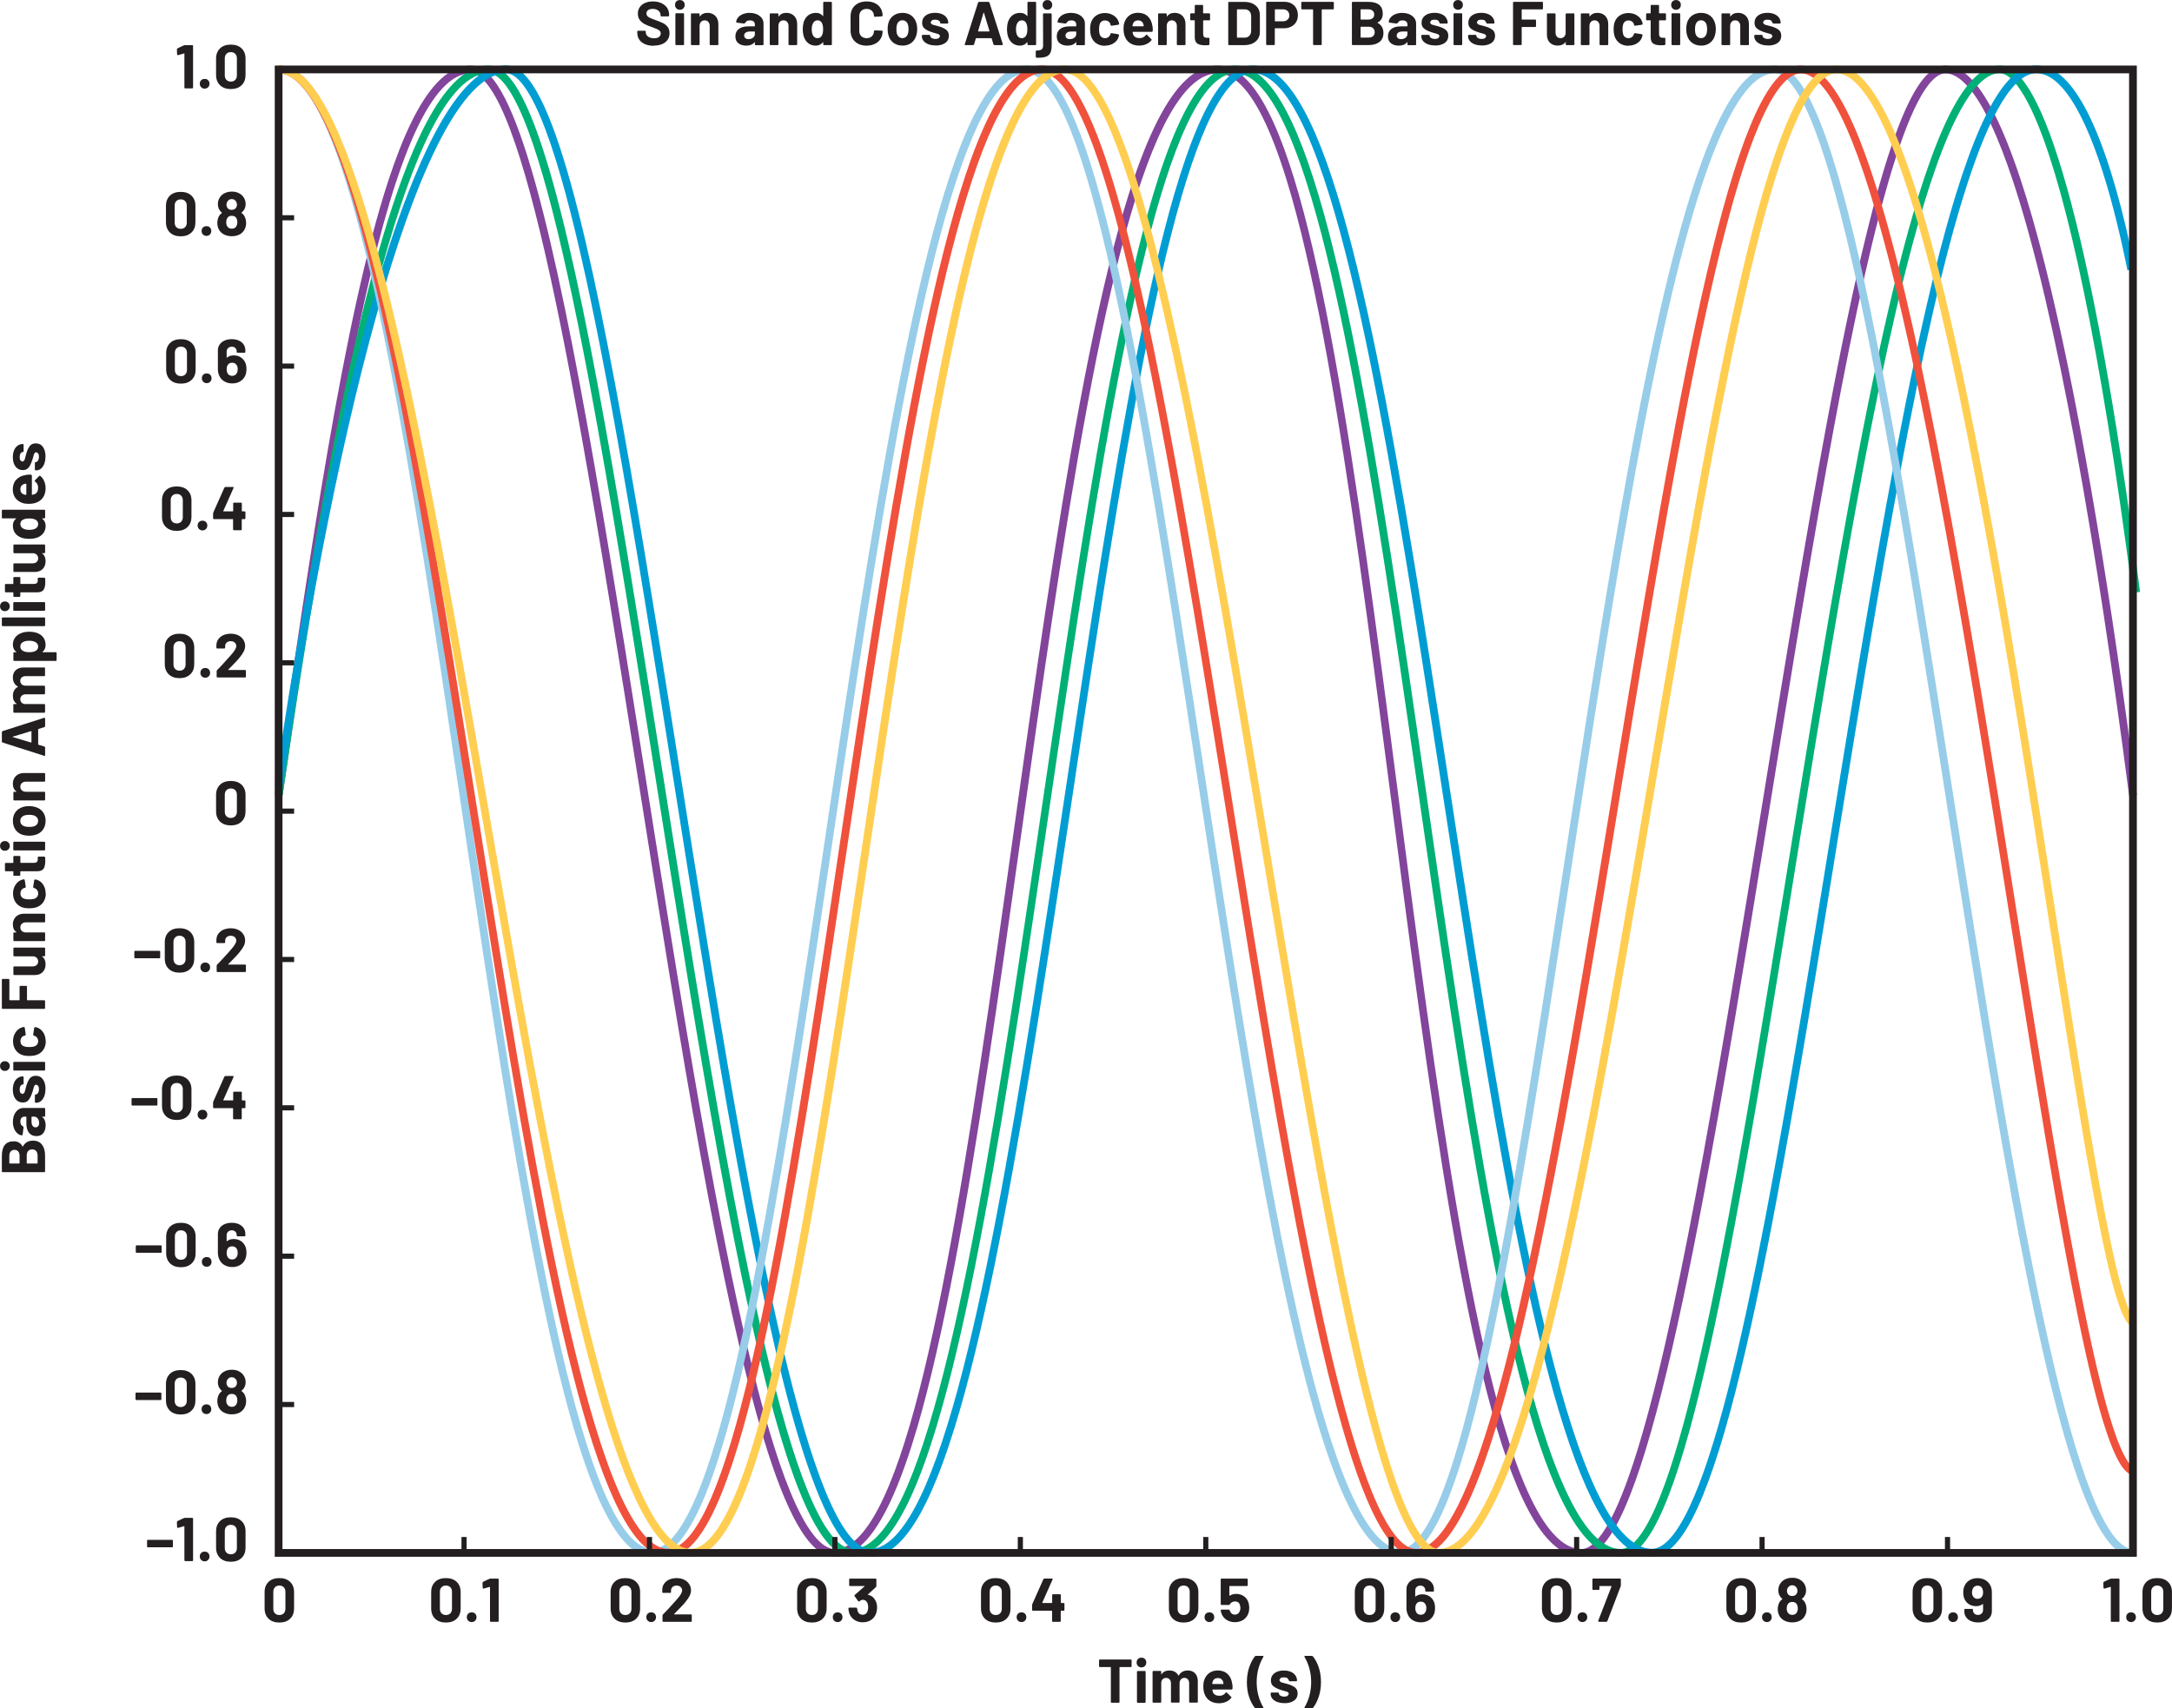   <svg xmlns="http://www.w3.org/2000/svg" width="421.67" height="331.68" viewBox="0 0 421.67 331.68">
   <path d="M54.86,154.43c5.2-35.7,10.27-70.9,16.16-97.13,2.94-13.12,6.1-23.99,9.54-31.53,1.72-3.77,3.52-6.7,5.35-8.64,1.84-1.95,3.66-2.89,5.52-2.89.53,0,1.1.2,1.74.68,1.23.91,2.61,2.88,3.97,5.73,5.15,10.73,10.3,33.77,15.42,62.14,7.69,42.58,15.39,97.29,23.41,141.37,4.02,22.04,8.11,41.42,12.34,55.34,2.12,6.96,4.27,12.55,6.49,16.45,1.11,1.95,2.24,3.49,3.44,4.57,1.19,1.08,2.48,1.71,3.85,1.72,2.32,0,4.43-1.3,6.34-3.49,3.58-4.13,6.7-11.61,9.64-21.6,10.23-34.95,17.74-100.79,26.34-157.94,4.3-28.57,8.86-54.95,14.15-74.15,2.64-9.6,5.47-17.4,8.49-22.74,1.51-2.67,3.07-4.72,4.64-6.07,1.58-1.35,3.13-2.01,4.72-2.01,1.73,0,3.44.95,5.19,2.97,3.27,3.77,6.35,11.13,9.16,21.04,9.87,34.7,16.8,100.58,24.73,157.74,3.97,28.59,8.19,55.01,13.17,74.32,2.49,9.66,5.17,17.54,8.14,23.07,1.49,2.77,3.05,4.95,4.74,6.47,1.68,1.52,3.53,2.39,5.5,2.39.95,0,1.87-.36,2.72-.97,1.64-1.19,3.14-3.32,4.63-6.28,5.55-11.08,10.92-34.1,16.29-62.53,8.03-42.63,15.96-97.34,23.88-141.38,3.96-22.02,7.92-41.37,11.88-55.18,1.98-6.9,3.96-12.42,5.91-16.16.97-1.87,1.94-3.29,2.86-4.2.92-.92,1.74-1.3,2.47-1.3,1.39,0,2.92.87,4.54,2.77,2.84,3.31,5.75,9.59,8.56,18.08,8.47,25.51,16.29,71.09,22.57,119.41l1.49-.19c-4.79-36.85-10.47-72.1-16.67-98.16-3.1-13.04-6.33-23.77-9.68-31.3-1.67-3.77-3.37-6.73-5.14-8.81-1.76-2.06-3.64-3.29-5.68-3.3-.93,0-1.83.36-2.65.97-1.6,1.19-3.04,3.32-4.49,6.28-5.39,11.08-10.65,34.09-15.95,62.52-7.93,42.63-15.85,97.34-23.86,141.38-4.01,22.02-8.04,41.37-12.09,55.18-2.02,6.9-4.06,12.42-6.07,16.16-1,1.87-2,3.29-2.95,4.2-.95.92-1.81,1.31-2.58,1.31-1.84,0-3.65-.97-5.48-2.99-3.43-3.77-6.65-11.13-9.58-21.03-10.29-34.69-17.38-100.57-25.19-157.73-3.91-28.59-8-55-12.79-74.32-2.4-9.66-4.96-17.54-7.8-23.07-1.42-2.76-2.91-4.95-4.52-6.47-1.61-1.52-3.38-2.4-5.28-2.4-2.48,0-4.77,1.27-6.84,3.47-3.89,4.13-7.29,11.61-10.45,21.61-11.02,34.96-18.81,100.81-27.19,157.96-4.19,28.57-8.52,54.96-13.44,74.16-2.46,9.6-5.08,17.4-7.86,22.75-1.39,2.67-2.83,4.72-4.26,6.07-1.44,1.35-2.84,1.99-4.26,1.99-.65,0-1.32-.22-2.05-.7-1.4-.93-2.93-2.88-4.44-5.74-5.7-10.72-11.26-33.75-16.62-62.12-8.06-42.58-15.78-97.29-23.48-141.36-3.85-22.04-7.69-41.42-11.58-55.33-1.95-6.96-3.9-12.54-5.9-16.44-1-1.95-2.01-3.49-3.09-4.57-1.06-1.08-2.24-1.74-3.51-1.74-2.4,0-4.61,1.23-6.61,3.36-3.5,3.73-6.57,10.29-9.44,19.03-8.58,26.22-15.18,72.23-22,119.09l1.48.22h0Z" fill="#82459b">
   </path>
   <path d="M54.86,154.43c5.2-35.68,11.13-70.88,17.87-97.11,3.37-13.11,6.95-23.99,10.71-31.53,1.88-3.77,3.81-6.7,5.73-8.65,1.94-1.96,3.82-2.9,5.68-2.9.53,0,1.1.2,1.74.68,1.23.91,2.61,2.88,3.97,5.73,5.15,10.73,10.3,33.77,15.42,62.14,7.69,42.58,15.39,97.29,23.41,141.37,4.02,22.04,8.11,41.42,12.34,55.34,2.12,6.96,4.27,12.55,6.49,16.45,1.11,1.95,2.24,3.49,3.44,4.57,1.19,1.08,2.48,1.71,3.85,1.72,2.32,0,4.44-1.29,6.37-3.49,3.63-4.13,6.84-11.6,9.88-21.6,10.62-34.95,18.8-100.8,27.6-157.95,4.4-28.57,8.95-54.96,14.01-74.16,2.53-9.6,5.19-17.4,7.99-22.75,1.4-2.67,2.83-4.72,4.26-6.07,1.43-1.35,2.81-1.99,4.2-1.99,1.73,0,3.46.96,5.24,2.98,3.32,3.78,6.51,11.14,9.47,21.04,10.38,34.7,18.27,100.58,27.04,157.74,4.39,28.59,8.99,55.01,14.26,74.32,2.64,9.66,5.43,17.54,8.48,23.07,1.53,2.76,3.12,4.95,4.83,6.47,1.7,1.52,3.56,2.38,5.53,2.38.95,0,1.87-.36,2.71-.97,1.64-1.19,3.11-3.33,4.57-6.29,5.45-11.08,10.62-34.1,15.83-62.53,7.8-42.63,15.58-97.34,23.92-141.37,4.17-22.01,8.48-41.36,12.98-55.16,2.25-6.9,4.55-12.41,6.87-16.14,1.16-1.87,2.32-3.28,3.45-4.2,1.13-.92,2.19-1.35,3.23-1.35.63,0,1.39.31,2.28,1.14,1.55,1.44,3.34,4.39,5.2,9,5.6,13.82,11.98,42.42,18.27,90.74l1.49-.19c-4.8-36.86-9.64-62.26-14.19-78.5-2.28-8.12-4.47-13.94-6.59-17.79-1.06-1.93-2.1-3.36-3.15-4.35-1.05-.98-2.16-1.54-3.3-1.54-2.17,0-4.15,1.31-5.98,3.5-3.44,4.12-6.62,11.59-9.74,21.58-10.86,34.94-20.49,100.79-29.92,157.94-4.71,28.57-9.38,54.96-14.1,74.18-2.36,9.61-4.74,17.42-7.13,22.78-1.19,2.68-2.39,4.74-3.54,6.09-1.16,1.36-2.22,1.94-3.15,1.93-1.84,0-3.67-.97-5.53-2.99-3.48-3.78-6.81-11.13-9.89-21.04-10.8-34.69-18.85-100.57-27.5-157.73-4.33-28.59-8.8-55-13.87-74.31-2.54-9.66-5.22-17.54-8.13-23.07-1.46-2.76-2.98-4.94-4.61-6.47-1.63-1.52-3.41-2.4-5.31-2.39-2.28,0-4.37,1.3-6.27,3.49-3.56,4.13-6.71,11.6-9.71,21.6-10.45,34.95-18.58,100.79-27.42,157.94-4.42,28.57-9.02,54.96-14.15,74.16-2.57,9.6-5.27,17.4-8.12,22.75-1.42,2.67-2.88,4.72-4.34,6.07-1.46,1.35-2.87,1.99-4.29,1.99-.65,0-1.32-.22-2.05-.7-1.4-.93-2.93-2.88-4.44-5.74-5.7-10.72-11.26-33.75-16.62-62.12-8.06-42.58-15.78-97.29-23.48-141.36-3.85-22.04-7.69-41.42-11.58-55.33-1.95-6.96-3.9-12.54-5.9-16.44-1-1.95-2.01-3.49-3.09-4.57-1.06-1.08-2.24-1.74-3.51-1.74-2.4,0-4.65,1.23-6.74,3.35-3.67,3.72-7.02,10.28-10.23,19.02-9.6,26.22-17.67,72.24-24.5,119.11l1.48.22h0Z" fill="#00b076">
   </path>
   <path d="M54.86,152.75c5.2-35.67,11.98-70.44,19.58-96.25,3.8-12.9,7.8-23.57,11.88-30.95,2.04-3.69,4.1-6.56,6.12-8.47,2.03-1.92,3.98-2.85,5.84-2.85.53,0,1.1.2,1.74.68,1.23.91,2.61,2.88,3.97,5.73,5.15,10.73,10.3,33.77,15.42,62.14,7.69,42.58,15.39,97.29,23.41,141.37,4.02,22.04,8.11,41.42,12.34,55.34,2.12,6.96,4.27,12.55,6.49,16.45,1.11,1.95,2.24,3.49,3.44,4.57,1.19,1.08,2.48,1.71,3.85,1.72,2.32,0,4.45-1.29,6.39-3.49,3.65-4.13,6.91-11.6,10.01-21.6,10.81-34.95,19.33-100.8,28.23-157.95,4.45-28.57,8.99-54.96,13.94-74.16,2.47-9.6,5.05-17.41,7.74-22.76,1.34-2.67,2.71-4.73,4.07-6.08,1.36-1.35,2.66-1.98,3.93-1.98,1.73,0,3.47.96,5.27,2.98,3.36,3.78,6.61,11.14,9.66,21.04,10.69,34.7,19.18,100.58,28.46,157.74,4.64,28.59,9.49,55.01,14.93,74.32,2.72,9.66,5.59,17.54,8.69,23.07,1.55,2.76,3.16,4.94,4.88,6.47,1.71,1.52,3.58,2.38,5.55,2.38,1,0,1.97-.35,2.88-.95,1.75-1.18,3.34-3.32,4.9-6.28,5.81-11.09,11.2-34.11,16.53-62.54,7.98-42.63,15.74-97.34,24.01-141.37,4.13-22.01,8.39-41.36,12.86-55.16,2.23-6.9,4.51-12.41,6.82-16.14,1.15-1.86,2.31-3.28,3.43-4.2,1.13-.92,2.19-1.35,3.22-1.35,1.65,0,3.31.91,4.98,2.77,2.5,2.78,4.89,7.6,7.02,13.74,2.14,6.15,4.04,13.62,5.68,21.74l1.47-.3c-2.2-10.89-4.86-20.64-7.98-27.73-1.56-3.54-3.24-6.42-5.06-8.46-1.82-2.03-3.86-3.26-6.1-3.27-2.17,0-4.15,1.31-5.97,3.5-3.43,4.12-6.59,11.59-9.68,21.58-10.77,34.94-20.26,100.79-29.79,157.94-4.76,28.57-9.54,54.96-14.46,74.17-2.46,9.6-4.97,17.42-7.51,22.77-1.27,2.68-2.54,4.74-3.78,6.08-1.25,1.36-2.4,1.95-3.46,1.95-1.84,0-3.68-.97-5.56-2.99-3.52-3.78-6.92-11.14-10.08-21.04-11.11-34.69-19.76-100.57-28.92-157.73-4.58-28.59-9.3-55-14.54-74.31-2.62-9.66-5.37-17.54-8.34-23.06-1.49-2.76-3.02-4.94-4.67-6.47-1.64-1.52-3.43-2.39-5.33-2.39-2.19,0-4.18,1.31-5.98,3.51-3.39,4.13-6.43,11.6-9.35,21.59-10.17,34.94-18.46,100.79-27.54,157.93-4.54,28.57-9.27,54.96-14.51,74.16-2.62,9.6-5.37,17.4-8.25,22.75-1.44,2.67-2.91,4.72-4.38,6.07-1.47,1.35-2.89,1.99-4.31,1.99-.65,0-1.32-.22-2.05-.7-1.4-.93-2.93-2.88-4.44-5.74-5.7-10.72-11.26-33.75-16.62-62.12-8.06-42.58-15.78-97.29-23.48-141.36-3.85-22.04-7.69-41.42-11.58-55.33-1.95-6.96-3.9-12.54-5.9-16.44-1-1.95-2.01-3.49-3.09-4.57-1.06-1.08-2.24-1.74-3.51-1.74-2.39,0-4.69,1.19-6.87,3.26-3.83,3.63-7.48,10.04-11.03,18.62-10.62,25.73-20.17,71.03-27,117.92l1.48.22h0Z" fill="#009dd3">
   </path>
   <path d="M54.09,14.23c1.55,0,3.17.94,4.85,2.96,3.15,3.78,6.23,11.15,9.12,21.05,10.18,34.71,18.54,100.58,27.4,157.75,4.43,28.59,8.99,55,13.99,74.31,2.5,9.66,5.1,17.53,7.89,23.06,1.39,2.76,2.83,4.94,4.36,6.46,1.53,1.52,3.2,2.41,4.99,2.41,2.1,0,3.98-1.33,5.69-3.52,3.21-4.13,6.11-11.59,8.91-21.58,9.77-34.93,18-100.78,27.03-157.93,4.51-28.57,9.22-54.96,14.4-74.16,2.59-9.6,5.3-17.4,8.13-22.75,1.41-2.67,2.85-4.73,4.28-6.08,1.44-1.35,2.81-1.99,4.18-1.99.67,0,1.34.22,2.06.7,1.4.93,2.91,2.88,4.38,5.73,5.57,10.71,10.78,33.74,15.8,62.12,7.55,42.58,14.75,97.29,22.67,141.37,3.96,22.04,8.1,41.43,12.57,55.35,2.24,6.96,4.55,12.56,7,16.47,1.23,1.96,2.49,3.5,3.83,4.57,1.34,1.07,2.78,1.69,4.29,1.69.98,0,1.93-.35,2.8-.96,1.69-1.19,3.2-3.33,4.68-6.29,5.52-11.09,10.53-34.1,15.5-62.54,7.43-42.63,14.66-97.34,22.71-141.37,4.02-22.01,8.26-41.36,12.81-55.15,2.27-6.9,4.63-12.4,7.04-16.13,1.2-1.86,2.42-3.28,3.61-4.2,1.2-.93,2.34-1.36,3.48-1.36.56,0,1.14.2,1.79.68,1.26.92,2.67,2.88,4.05,5.73,5.24,10.73,10.44,33.76,15.56,62.14,7.7,42.58,15.29,97.29,23.1,141.37,3.9,22.04,7.86,41.42,11.91,55.33,2.03,6.96,4.08,12.54,6.19,16.45,1.06,1.95,2.13,3.49,3.27,4.57,1.13,1.08,2.37,1.73,3.69,1.73v-1.5c-.6,0-1.22-.21-1.9-.69-1.32-.92-2.78-2.88-4.21-5.73-5.43-10.72-10.77-33.76-15.98-62.13-7.82-42.58-15.43-97.29-23.12-141.37-3.85-22.04-7.71-41.42-11.65-55.33-1.97-6.96-3.95-12.54-5.99-16.45-1.02-1.95-2.05-3.49-3.15-4.57-1.09-1.08-2.28-1.74-3.57-1.74-2.28,0-4.37,1.3-6.3,3.49-3.61,4.13-6.88,11.6-10.02,21.59-10.95,34.95-19.95,100.79-28.86,157.95-4.45,28.57-8.87,54.96-13.49,74.18-2.3,9.6-4.66,17.42-7.07,22.77-1.2,2.68-2.42,4.74-3.6,6.08-1.19,1.35-2.29,1.94-3.29,1.94-1.59,0-3.26-.94-4.98-2.97-3.23-3.78-6.42-11.15-9.44-21.05-10.6-34.7-19.48-100.58-28.44-157.74-4.48-28.59-8.99-55-13.75-74.3-2.39-9.65-4.83-17.53-7.4-23.04-1.29-2.76-2.6-4.93-4-6.46-1.39-1.52-2.92-2.43-4.59-2.44-2.27,0-4.35,1.3-6.25,3.49-3.57,4.13-6.77,11.6-9.83,21.59-10.66,34.95-19.21,100.79-27.99,157.95-4.39,28.57-8.83,54.96-13.6,74.17-2.38,9.6-4.86,17.41-7.42,22.76-1.28,2.67-2.58,4.73-3.86,6.08-1.29,1.35-2.5,1.96-3.66,1.96-1.54,0-3.16-.94-4.83-2.96-3.14-3.78-6.2-11.15-9.09-21.05-10.15-34.71-18.5-100.58-27.37-157.75-4.44-28.59-9-55-14.01-74.31-2.51-9.66-5.12-17.53-7.91-23.06-1.4-2.76-2.84-4.94-4.38-6.46-1.53-1.52-3.21-2.41-5.01-2.41v1.5h0Z" fill="#97cde9">
   </path>
   <path d="M54.09,14.23c1.55,0,3.19.94,4.89,2.97,3.19,3.78,6.34,11.15,9.35,21.06,10.55,34.71,19.59,100.58,29.05,157.75,4.73,28.59,9.56,55,14.76,74.31,2.6,9.66,5.29,17.53,8.13,23.05,1.42,2.76,2.88,4.94,4.43,6.46,1.54,1.52,3.22,2.41,5.01,2.41,2.1,0,3.98-1.33,5.69-3.52,3.21-4.13,6.11-11.59,8.91-21.58,9.77-34.93,18-100.78,27.03-157.93,4.51-28.57,9.22-54.96,14.4-74.16,2.59-9.6,5.3-17.4,8.13-22.75,1.41-2.67,2.85-4.73,4.28-6.08,1.44-1.35,2.81-1.99,4.18-1.99,1.31-.01,2.79.91,4.35,2.94,2.92,3.79,5.88,11.16,8.75,21.07,10.07,34.72,19.37,100.59,28.84,157.76,4.74,28.59,9.52,55,14.48,74.3,2.48,9.65,5,17.53,7.61,23.04,1.31,2.76,2.63,4.93,4.03,6.46,1.39,1.52,2.9,2.43,4.55,2.44,2.14,0,4.09-1.32,5.89-3.51,3.38-4.12,6.51-11.59,9.58-21.58,10.71-34.94,20.28-100.78,29.9-157.94,4.81-28.57,9.62-54.96,14.57-74.17,2.47-9.6,4.99-17.42,7.53-22.77,1.27-2.68,2.54-4.74,3.78-6.08,1.25-1.36,2.39-1.95,3.45-1.95,1.32,0,2.79.86,4.36,2.78,2.94,3.57,5.96,10.54,8.89,19.9,10.31,32.81,19.95,95.08,28.55,149.11,4.3,27.02,8.34,51.98,12.09,70.21,1.88,9.12,3.67,16.55,5.41,21.74.87,2.6,1.72,4.64,2.58,6.08.44.72.87,1.3,1.36,1.72.48.42,1.05.71,1.67.71v-1.5c-.18,0-.48-.11-.9-.55-.81-.84-1.79-2.72-2.77-5.42-3.72-10.18-7.9-31.96-12.39-58.79-6.74-40.26-14.25-91.99-22.34-133.66-4.05-20.84-8.23-39.17-12.56-52.32-2.16-6.58-4.36-11.87-6.62-15.57-1.13-1.85-2.28-3.31-3.49-4.33-1.2-1.02-2.5-1.62-3.86-1.62-1,0-1.97.35-2.87.95-1.75,1.18-3.33,3.32-4.89,6.28-5.81,11.09-11.24,34.11-16.61,62.54-8.05,42.63-15.89,97.34-24.19,141.37-4.14,22.01-8.4,41.36-12.84,55.16-2.22,6.9-4.48,12.41-6.76,16.14-1.14,1.87-2.28,3.28-3.39,4.2-1.11.92-2.15,1.35-3.16,1.35-.65,0-1.31-.22-2.03-.7-1.39-.93-2.91-2.88-4.4-5.74-5.64-10.72-11.1-33.75-16.4-62.12-7.97-42.58-15.66-97.29-23.65-141.37-4-22.04-8.06-41.42-12.29-55.34-2.11-6.96-4.26-12.55-6.49-16.46-1.12-1.95-2.26-3.49-3.46-4.57-1.2-1.08-2.5-1.71-3.88-1.71-2.27,0-4.35,1.3-6.25,3.49-3.57,4.13-6.77,11.6-9.83,21.59-10.66,34.95-19.21,100.79-27.99,157.95-4.39,28.57-8.83,54.96-13.6,74.17-2.38,9.6-4.86,17.41-7.42,22.76-1.28,2.67-2.58,4.73-3.86,6.08-1.29,1.35-2.5,1.96-3.66,1.96-1.54,0-3.17-.94-4.87-2.97-3.18-3.78-6.32-11.15-9.32-21.06-10.52-34.71-19.55-100.58-29.02-157.75-4.73-28.59-9.58-55-14.79-74.31-2.61-9.66-5.3-17.53-8.15-23.05-1.43-2.76-2.89-4.94-4.44-6.46-1.55-1.52-3.23-2.41-5.03-2.41v1.5h0Z" fill="#f0513c">
   </path>
   <path d="M54.09,14.23c1.55,0,3.21.94,4.94,2.97,3.25,3.79,6.52,11.15,9.67,21.06,11.08,34.71,21.14,100.59,31.47,157.75,5.17,28.59,10.41,55,15.9,74.31,2.75,9.66,5.55,17.53,8.48,23.05,1.46,2.76,2.96,4.94,4.53,6.46,1.56,1.52,3.25,2.4,5.04,2.4,2.1,0,3.98-1.33,5.69-3.52,3.21-4.13,6.11-11.59,8.91-21.58,9.77-34.93,18-100.78,27.03-157.93,4.51-28.57,9.22-54.96,14.4-74.16,2.59-9.6,5.3-17.4,8.13-22.75,1.41-2.67,2.85-4.73,4.28-6.08,1.44-1.35,2.81-1.99,4.18-1.99,1.31-.01,2.8.91,4.39,2.95,2.97,3.79,6.01,11.17,8.98,21.08,10.44,34.72,20.38,100.59,30.05,157.75,4.83,28.58,9.6,54.99,14.34,74.29,2.37,9.65,4.73,17.52,7.11,23.03,1.19,2.75,2.39,4.92,3.63,6.45,1.24,1.51,2.58,2.46,4.1,2.47,2.26,0,4.34-1.3,6.28-3.49,3.63-4.12,6.97-11.59,10.23-21.58,11.36-34.94,21.3-100.79,31.11-157.95,4.9-28.57,9.78-54.96,14.76-74.18,2.49-9.6,5.02-17.42,7.56-22.77,1.27-2.68,2.55-4.74,3.79-6.08,1.25-1.36,2.4-1.95,3.45-1.95,1.36,0,2.82.78,4.36,2.49,2.9,3.18,5.86,9.4,8.7,17.76,10.01,29.32,19,85.01,26.5,133.32,3.75,24.16,7.14,46.48,10.11,62.78,1.49,8.15,2.87,14.79,4.15,19.43.64,2.32,1.25,4.14,1.86,5.42.31.64.61,1.16.96,1.56.34.39.78.72,1.36.73v-1.5.05l.02-.05h-.02s0,.05,0,.05l.02-.05s-.31-.21-.61-.71c-.59-.97-1.29-2.84-2.02-5.42-2.75-9.69-6.06-29.39-9.83-53.41-5.66-36.05-12.39-81.89-19.94-118.74-3.78-18.43-7.76-34.6-11.94-46.22-2.09-5.81-4.23-10.48-6.46-13.75-1.11-1.64-2.25-2.93-3.45-3.83-1.19-.9-2.47-1.42-3.79-1.42-1,0-1.97.35-2.87.95-1.75,1.18-3.33,3.32-4.9,6.28-5.82,11.09-11.28,34.11-16.72,62.54-8.15,42.63-16.2,97.34-24.86,141.37-4.33,22.01-8.81,41.36-13.52,55.16-2.35,6.9-4.77,12.41-7.21,16.13-1.22,1.86-2.44,3.28-3.64,4.2-1.2.93-2.34,1.36-3.46,1.36-.51,0-1.06-.2-1.69-.67-1.21-.91-2.58-2.88-3.94-5.74-5.13-10.73-10.38-33.77-15.66-62.15-7.93-42.58-16.01-97.29-24.4-141.38-4.19-22.04-8.46-41.42-12.83-55.34-2.19-6.96-4.4-12.55-6.68-16.46-1.14-1.95-2.3-3.49-3.51-4.57-1.21-1.08-2.52-1.71-3.9-1.71-2.27,0-4.35,1.3-6.25,3.49-3.57,4.13-6.77,11.6-9.83,21.59-10.66,34.95-19.21,100.79-27.99,157.95-4.39,28.57-8.83,54.96-13.6,74.17-2.38,9.6-4.86,17.41-7.42,22.76-1.28,2.67-2.58,4.73-3.86,6.08-1.29,1.35-2.5,1.96-3.66,1.96-1.54,0-3.19-.94-4.92-2.97-3.24-3.79-6.5-11.15-9.64-21.06-11.05-34.71-21.1-100.59-31.44-157.75-5.17-28.59-10.42-55-15.93-74.31-2.76-9.66-5.57-17.53-8.5-23.05-1.47-2.76-2.97-4.94-4.54-6.46-1.57-1.52-3.26-2.4-5.06-2.4v1.5h0Z" fill="#ffce51">
   </path>
   <path d="M254.72,321.48h-1.37l-.13.1.02.07c.87,1.49,1.31,3.13,1.31,4.92s-.44,3.47-1.31,4.94v.12s.11.05.11.05h1.36l.18-.08c.47-.61.85-1.34,1.13-2.18.28-.85.43-1.8.43-2.84s-.14-1.99-.42-2.83c-.28-.84-.66-1.56-1.13-2.17l-.18-.08ZM249.33,330.67c.79,0,1.42-.17,1.89-.5.47-.33.7-.79.7-1.39,0-.5-.16-.89-.49-1.15-.33-.26-.78-.48-1.34-.65l-.36-.1-.3-.08c-.38-.09-.66-.17-.82-.25l-.25-.36.25-.4c.17-.1.38-.14.65-.14.3,0,.53.06.71.18l.27.44.04.1.1.04h1.28l.1-.04.04-.1c0-.38-.11-.71-.32-1.01-.21-.3-.51-.53-.89-.69-.38-.16-.83-.25-1.34-.25-.76,0-1.37.17-1.83.52-.46.35-.69.82-.69,1.41,0,.48.15.85.46,1.1.3.26.71.47,1.22.65.22.09.51.18.89.28.33.08.56.16.71.23l.22.32-.25.4c-.17.11-.39.16-.66.16-.3,0-.54-.06-.74-.19-.2-.12-.29-.27-.29-.45h0s-.04-.11-.04-.11l-.1-.04h-1.33l-.1.04-.04.1v.12c0,.34.11.65.33.92.22.27.53.48.93.64.4.15.87.23,1.4.23ZM243.8,331.68h1.37l.13-.1-.02-.07c-.87-1.47-1.31-3.11-1.31-4.92s.44-3.46,1.31-4.94v-.12s-.11-.05-.11-.05h-1.36l-.18.08c-.47.61-.85,1.34-1.13,2.19-.28.85-.43,1.8-.43,2.85s.14,1.99.42,2.83c.28.84.66,1.56,1.13,2.17l.18.08ZM236.42,325.78c.26,0,.49.07.67.2.18.13.31.32.38.56,0,0,.02.1.06.34l-.05.06h-2.08l-.06-.06.08-.38c.16-.47.49-.71,1-.71ZM239.21,326.87c-.1-.78-.4-1.4-.88-1.86-.48-.46-1.13-.7-1.93-.7-.63,0-1.18.17-1.64.5-.46.34-.78.79-.97,1.36-.12.34-.18.72-.18,1.16,0,.65.08,1.17.25,1.57.21.56.55,1,1.03,1.31.48.31,1.06.47,1.75.47.5,0,.95-.09,1.37-.27.42-.18.76-.43,1.02-.76l.05-.1-.06-.11-.86-.85-.08-.05-.11.07c-.3.41-.7.62-1.21.62-.64,0-1.06-.22-1.27-.67l-.13-.48.05-.06h3.71l.16-.14c.02-.38,0-.72-.05-1.02ZM230.57,324.32c-.38,0-.71.08-1.01.24-.3.16-.54.4-.71.73h-.08c-.16-.31-.39-.55-.69-.72s-.65-.25-1.05-.25c-.69,0-1.2.24-1.52.73l-.05.02-.02-.05v-.47l-.04-.1-.1-.04h-1.4l-.1.04-.04.1v5.88l.04.1.1.04h1.4l.1-.04.04-.1v-3.8c.03-.27.13-.48.31-.64.17-.15.39-.23.64-.23.28,0,.51.1.68.29.18.2.26.45.26.77v3.6l.04.1.1.04h1.39l.1-.04.04-.1v-3.61c0-.32.09-.58.26-.77.18-.19.4-.29.68-.29s.5.1.67.29c.17.19.25.45.25.78v3.6l.04.1.1.04h1.4l.1-.04.04-.1v-3.97c0-.68-.18-1.21-.53-1.58-.35-.38-.84-.56-1.46-.56ZM220.87,330.59h1.4l.1-.04.04-.1v-5.89l-.04-.1-.1-.04h-1.4l-.1.04-.04.1v5.89l.04.1.1.04ZM221.59,323.72c.27,0,.5-.09.68-.27.18-.18.27-.41.27-.68s-.09-.51-.26-.68c-.18-.18-.4-.26-.68-.26s-.51.09-.68.26c-.18.18-.26.4-.26.68s.09.5.27.68c.18.18.41.27.68.27ZM219.56,322.19h-6.05l-.1.04-.04.1v1.18l.04.1.1.04h2.09l.06.06v6.73l.04.1.1.04h1.4l.1-.04.04-.1v-6.73l.06-.06h2.15l.1-.04.04-.1v-1.18l-.04-.1-.1-.04Z" fill="#231f20">
   </path>
   <path d="M343.22,8.84c.79,0,1.42-.17,1.89-.5.47-.33.7-.79.7-1.39,0-.5-.16-.89-.49-1.15-.33-.26-.78-.48-1.34-.65l-.36-.1-.3-.08c-.38-.09-.66-.17-.82-.25l-.25-.36.25-.4c.17-.1.38-.14.65-.14.3,0,.53.06.71.18l.27.44.04.1.1.04h1.28l.1-.04.04-.1c0-.38-.11-.71-.32-1.01-.21-.3-.51-.53-.89-.69-.38-.16-.83-.25-1.34-.25-.76,0-1.37.17-1.83.52-.46.35-.69.82-.69,1.41,0,.48.15.85.46,1.1.3.26.71.47,1.22.65.22.09.51.18.89.28.33.08.56.16.71.23l.22.32-.25.4c-.17.11-.39.16-.66.16-.3,0-.54-.06-.74-.19-.2-.12-.29-.27-.29-.45h0s-.04-.11-.04-.11l-.1-.04h-1.33l-.1.04-.04.1v.12c0,.34.11.65.33.92.22.27.53.48.93.64.4.15.87.23,1.4.23ZM337.41,2.5c-.65,0-1.14.23-1.46.7h-.04s-.02-.04-.02-.04v-.42l-.04-.1-.1-.04h-1.4l-.1.04-.04.1v5.88l.04.1.1.04h1.4l.1-.04.04-.1v-3.59c0-.32.09-.58.27-.78.18-.2.42-.3.71-.3s.53.1.71.3c.18.2.27.46.27.78v3.59l.04.1.1.04h1.4l.1-.04.04-.1v-3.94c0-.67-.2-1.2-.59-1.6-.39-.39-.91-.59-1.55-.59ZM330.24,7.4c-.27,0-.5-.08-.69-.24-.19-.16-.32-.38-.4-.66-.06-.2-.08-.48-.08-.84s.03-.66.1-.85c.08-.27.21-.48.39-.64.18-.15.41-.23.68-.23s.49.08.67.23c.18.15.32.36.41.64.06.23.1.52.1.85,0,.3-.03.58-.1.84-.08.28-.21.5-.4.66-.18.16-.41.24-.67.24ZM330.24,8.86c.67,0,1.25-.18,1.72-.53.48-.36.8-.85.98-1.47.11-.38.17-.78.17-1.21s-.06-.86-.19-1.26c-.19-.59-.52-1.05-.98-1.39-.46-.33-1.02-.5-1.68-.5s-1.25.17-1.73.5-.81.8-1,1.39c-.11.38-.17.8-.17,1.27,0,.44.06.85.17,1.22.18.61.5,1.09.98,1.44.48.35,1.06.53,1.73.53ZM324.65,8.76h1.4l.1-.04.04-.1V2.72l-.04-.1-.1-.04h-1.4l-.1.04-.04.1v5.89l.04.1.1.04ZM325.37,1.9c.27,0,.5-.09.68-.27s.27-.41.27-.68-.09-.51-.26-.68c-.18-.18-.4-.26-.68-.26s-.51.09-.68.26c-.18.18-.26.4-.26.68s.09.5.27.68c.18.18.41.27.68.27ZM323.43,3.8v-1.07l-.04-.1-.1-.04h-1.15l-.06-.06v-1.43l-.04-.1-.1-.04h-1.34l-.1.04-.04.1v1.43l-.06.06h-.68l-.1.04-.04.1v1.07l.04.1.1.04h.68l.06.06v3.22c0,.61.18,1.02.5,1.24.33.22.82.33,1.49.33.14,0,.38,0,.72-.02l.14-.16v-1.14l-.04-.1-.1-.04h-.4c-.24,0-.41-.06-.52-.19-.11-.13-.16-.32-.16-.59v-2.54l.06-.06h1.15l.1-.04.04-.1ZM316.16,8.86c.63,0,1.19-.15,1.67-.46.48-.3.81-.72.98-1.26l.07-.36-.12-.13-1.38-.22-.17.12v.04s-.02.07-.02.07c-.07.23-.2.41-.39.55-.19.13-.41.2-.65.2s-.47-.07-.65-.2c-.18-.14-.31-.32-.38-.56-.08-.24-.12-.57-.12-.98s.04-.74.13-.98c.07-.22.2-.4.37-.53.18-.13.39-.19.65-.19s.49.07.68.2c.19.14.32.31.37.52l.04.19.14.12h.02l1.38-.2.12-.13v-.02c0-.1-.03-.24-.1-.43-.16-.49-.48-.89-.97-1.21-.48-.32-1.05-.48-1.69-.48s-1.2.16-1.67.47c-.47.31-.8.74-1,1.28-.14.39-.2.86-.2,1.39s.07,1.02.2,1.42c.2.56.53,1,1,1.32.47.32,1.02.48,1.66.48ZM310.1,2.5c-.65,0-1.14.23-1.46.7h-.04s-.02-.04-.02-.04v-.42l-.04-.1-.1-.04h-1.4l-.1.04-.04.1v5.88l.04.1.1.04h1.4l.1-.04.04-.1v-3.59c0-.32.09-.58.27-.78.18-.2.42-.3.71-.3s.53.1.71.3c.18.2.27.46.27.78v3.59l.04.1.1.04h1.4l.1-.04.04-.1v-3.94c0-.67-.2-1.2-.59-1.6-.39-.39-.91-.59-1.55-.59ZM303.95,2.74v3.78c-.04.26-.15.48-.32.64-.18.16-.4.25-.67.25-.3,0-.54-.1-.71-.3-.17-.2-.26-.46-.26-.78v-3.59l-.04-.1-.1-.04h-1.39l-.1.04-.04.1v4.01c0,.66.2,1.18.59,1.55.39.37.89.55,1.5.55.67,0,1.17-.22,1.49-.65l.05-.03.02.04v.41l.04.1.1.04h1.4l.1-.04.04-.1V2.74l-.04-.1-.1-.04h-1.4l-.1.04-.04.1ZM299.55,1.67V.5l-.04-.1-.1-.04h-5.53l-.1.04-.04.1v8.11l.04.1.1.04h1.4l.1-.04.04-.1v-3.31l.06-.06h2.58l.1-.04.04-.1v-1.16l-.04-.1-.1-.04h-2.58l-.06-.06v-1.86l.06-.06h3.92l.1-.04.04-.1ZM287.66,8.84c.79,0,1.42-.17,1.89-.5.47-.33.7-.79.7-1.39,0-.5-.16-.89-.49-1.15-.33-.26-.78-.48-1.34-.65l-.36-.1-.3-.08c-.38-.09-.66-.17-.82-.25l-.25-.36.25-.4c.17-.1.38-.14.65-.14.3,0,.53.06.71.18l.27.44.04.1.1.04h1.28l.1-.04.04-.1c0-.38-.11-.71-.32-1.01-.21-.3-.51-.53-.89-.69-.38-.16-.83-.25-1.34-.25-.76,0-1.37.17-1.83.52-.46.35-.69.82-.69,1.41,0,.48.15.85.46,1.1.3.26.71.47,1.22.65.22.09.51.18.89.28.33.08.56.16.71.23l.22.32-.25.4c-.17.11-.39.16-.66.16-.3,0-.54-.06-.74-.19-.2-.12-.29-.27-.29-.45h0s-.04-.11-.04-.11l-.1-.04h-1.33l-.1.04-.04.1v.12c0,.34.11.65.33.92.22.27.53.48.93.64.4.15.87.23,1.4.23ZM282.33,8.76h1.4l.1-.04.04-.1V2.72l-.04-.1-.1-.04h-1.4l-.1.04-.04.1v5.89l.04.1.1.04ZM283.05,1.9c.27,0,.5-.09.68-.27s.27-.41.27-.68-.09-.51-.26-.68c-.18-.18-.4-.26-.68-.26s-.51.09-.68.26c-.18.18-.26.4-.26.68s.09.5.27.68c.18.18.41.27.68.27ZM278.58,8.84c.79,0,1.42-.17,1.89-.5.47-.33.7-.79.7-1.39,0-.5-.16-.89-.49-1.15-.33-.26-.78-.48-1.34-.65l-.36-.1-.3-.08c-.38-.09-.66-.17-.82-.25l-.25-.36.25-.4c.17-.1.38-.14.65-.14.3,0,.53.06.71.18l.27.44.04.1.1.04h1.28l.1-.04.04-.1c0-.38-.11-.71-.32-1.01-.21-.3-.51-.53-.89-.69-.38-.16-.83-.25-1.34-.25-.76,0-1.37.17-1.83.52-.46.35-.69.82-.69,1.41,0,.48.15.85.46,1.1.3.26.71.47,1.22.65.22.09.51.18.89.28.33.08.56.16.71.23l.22.32-.25.4c-.17.11-.39.16-.66.16-.3,0-.54-.06-.74-.19-.2-.12-.29-.27-.29-.45h0s-.04-.11-.04-.11l-.1-.04h-1.33l-.1.04-.04.1v.12c0,.34.11.65.33.92.22.27.53.48.93.64.4.15.87.23,1.4.23ZM272,7.6c-.26,0-.46-.06-.61-.19-.15-.12-.23-.29-.23-.51,0-.25.1-.44.31-.58.2-.14.49-.2.85-.2h.86l.06.06v.43c0,.29-.12.52-.36.71-.24.18-.53.28-.88.28ZM272.24,2.5c-.48,0-.91.08-1.3.23-.39.15-.7.36-.94.64-.24.27-.37.58-.4.91l.13.11,1.45.19.16-.12.32-.37c.16-.09.37-.13.62-.13.32,0,.56.07.72.22.16.15.24.35.24.62v.26l-.06.06h-1.22c-.8,0-1.42.17-1.85.51-.43.34-.65.82-.65,1.43s.19,1.04.58,1.34c.38.3.89.46,1.51.46.74,0,1.28-.22,1.62-.66l.05-.02.02.05v.4l.04.1.1.04h1.4l.1-.04.04-.1v-4.07c0-.38-.11-.73-.34-1.04-.23-.31-.55-.56-.95-.74s-.87-.27-1.39-.27ZM265.7,7.3h-1.5l-.06-.06v-1.99l.06-.06h1.49c.38,0,.67.09.88.28.21.19.31.45.31.77s-.1.59-.31.77c-.21.19-.5.28-.86.28ZM264.2,1.81h1.4c.38,0,.67.09.88.27.21.18.31.43.31.74s-.1.54-.31.72c-.21.18-.5.26-.88.26h-1.4l-.06-.06v-1.87l.06-.06ZM267.43,4.38c.68-.34,1.02-.92,1.02-1.72,0-1.54-.95-2.3-2.84-2.3h-3.01l-.1.04-.04.1v8.11l.04.1.1.04h3.11c.86,0,1.55-.2,2.08-.59.53-.4.79-.98.79-1.76,0-.91-.38-1.56-1.14-1.96v-.07ZM258.82.36h-6.05l-.1.04-.04.1v1.18l.04.1.1.04h2.09l.06.06v6.73l.04.1.1.04h1.4l.1-.04.04-.1V1.88l.06-.06h2.15l.1-.04.04-.1V.5l-.04-.1-.1-.04ZM249.08,4.14h-1.52l-.06-.06V1.87l.06-.06h1.52c.37,0,.66.11.89.32.22.22.34.5.34.85s-.11.62-.34.83c-.22.21-.52.32-.89.32ZM249.33.35h-3.38l-.1.04-.04.1v8.12l.04.1.1.04h1.4l.1-.04.04-.1v-3.06l.06-.06h1.7c.54,0,1.01-.11,1.42-.32.41-.21.73-.51.96-.89.23-.38.34-.83.34-1.33s-.11-.97-.33-1.36c-.22-.4-.53-.7-.93-.92-.4-.22-.86-.32-1.39-.32ZM240.14,7.25V1.87l.06-.06h1.44c.38,0,.69.12.92.37.23.25.34.58.34,1v2.76c0,.42-.13.75-.35,1-.23.25-.53.37-.89.37h-1.45l-.06-.06ZM238.59,8.76h3c.6,0,1.13-.11,1.58-.32.45-.21.8-.51,1.05-.89.25-.38.37-.83.37-1.33v-3.31c0-.5-.12-.95-.37-1.33-.25-.38-.6-.68-1.05-.89-.45-.21-.98-.32-1.58-.32h-3l-.1.04-.04.1v8.11l.04.1.1.04ZM234.92,3.8v-1.07l-.04-.1-.1-.04h-1.15l-.06-.06v-1.43l-.04-.1-.1-.04h-1.34l-.1.04-.04.1v1.43l-.06.06h-.68l-.1.04-.04.1v1.07l.04.1.1.04h.68l.06.06v3.22c0,.61.18,1.02.5,1.24.33.22.82.33,1.49.33.14,0,.38,0,.72-.02l.14-.16v-1.14l-.04-.1-.1-.04h-.4c-.24,0-.41-.06-.52-.19-.11-.13-.16-.32-.16-.59v-2.54l.06-.06h1.15l.1-.04.04-.1ZM228.03,2.5c-.65,0-1.14.23-1.46.7h-.04s-.02-.04-.02-.04v-.42l-.04-.1-.1-.04h-1.4l-.1.04-.04.1v5.88l.04.1.1.04h1.4l.1-.04.04-.1v-3.59c0-.32.09-.58.27-.78.18-.2.42-.3.71-.3s.53.1.71.3c.18.2.27.46.27.78v3.59l.04.1.1.04h1.4l.1-.04.04-.1v-3.94c0-.67-.2-1.2-.59-1.6-.39-.39-.91-.59-1.55-.59ZM220.93,3.95c.26,0,.49.07.67.2.18.13.31.32.38.56,0,0,.02.1.06.34l-.05.06h-2.08l-.06-.06.08-.38c.16-.47.49-.71,1-.71ZM223.72,5.04c-.1-.78-.4-1.4-.88-1.86-.48-.46-1.13-.7-1.93-.7-.63,0-1.18.17-1.64.5-.46.34-.78.79-.97,1.36-.12.34-.18.72-.18,1.16,0,.65.08,1.17.25,1.57.21.56.55,1,1.03,1.31.48.31,1.06.47,1.75.47.5,0,.95-.09,1.37-.27.42-.18.76-.43,1.02-.76l.05-.1-.06-.11-.86-.85-.08-.05-.11.07c-.3.41-.7.62-1.21.62-.64,0-1.06-.22-1.27-.67l-.13-.48.05-.06h3.71l.16-.14c.02-.38,0-.72-.05-1.02ZM214.53,8.86c.63,0,1.19-.15,1.67-.46.48-.3.81-.72.98-1.26l.07-.36-.12-.13-1.38-.22-.17.12v.04s-.02.07-.02.07c-.07.23-.2.41-.39.55-.19.13-.41.2-.65.2s-.47-.07-.65-.2c-.18-.14-.31-.32-.38-.56-.08-.24-.12-.57-.12-.98s.04-.74.13-.98c.07-.22.2-.4.37-.53.18-.13.39-.19.65-.19s.49.07.68.2c.19.14.32.31.37.52l.04.19.14.12h.02l1.38-.2.12-.13v-.02c0-.1-.03-.24-.1-.43-.16-.49-.48-.89-.97-1.21-.48-.32-1.05-.48-1.69-.48s-1.2.16-1.67.47c-.47.31-.8.74-1,1.28-.14.39-.2.86-.2,1.39s.07,1.02.2,1.42c.2.56.53,1,1,1.32.47.32,1.02.48,1.66.48ZM207.7,7.6c-.26,0-.46-.06-.61-.19-.15-.12-.23-.29-.23-.51,0-.25.1-.44.31-.58.2-.14.49-.2.85-.2h.86l.06.06v.43c0,.29-.12.52-.36.71-.24.18-.53.28-.88.28ZM207.94,2.5c-.48,0-.91.08-1.3.23-.39.15-.7.36-.94.64-.24.27-.37.58-.4.91l.13.11,1.45.19.16-.12.32-.37c.16-.09.37-.13.62-.13.32,0,.56.07.72.22.16.15.24.35.24.62v.26l-.06.06h-1.22c-.8,0-1.42.17-1.85.51-.43.34-.65.82-.65,1.43s.19,1.04.58,1.34c.38.3.89.46,1.51.46.74,0,1.28-.22,1.62-.66l.05-.02.02.05v.4l.04.1.1.04h1.4l.1-.04.04-.1v-4.07c0-.38-.11-.73-.34-1.04-.23-.31-.55-.56-.95-.74s-.87-.27-1.39-.27ZM201.23,11.21c.78.02,1.37-.05,1.79-.19.42-.14.72-.39.89-.75.18-.36.26-.86.26-1.51V2.74l-.04-.1-.1-.04h-1.4l-.1.04-.04.1.02,6.05c0,.38-.09.65-.28.8-.19.15-.52.22-.99.2l-.16.13v1.14l.14.14ZM203.33,1.9c.27,0,.5-.09.68-.27.18-.18.27-.41.27-.68s-.09-.51-.26-.68c-.18-.18-.4-.26-.68-.26s-.5.09-.67.26c-.18.18-.26.4-.26.68s.09.5.26.68c.18.18.4.27.67.27ZM199.22,6.89c-.2.34-.48.52-.84.52-.39,0-.69-.17-.89-.52-.17-.32-.25-.72-.25-1.2,0-.54.1-.96.3-1.27.19-.31.48-.47.85-.47.35,0,.62.16.8.47.18.3.26.72.26,1.26s-.08.92-.24,1.21ZM199.47.5v2.57l-.02.05-.05-.02c-.32-.4-.77-.6-1.34-.6s-1.07.15-1.47.45c-.4.3-.69.71-.87,1.22-.14.42-.22.92-.22,1.49s.07,1.04.2,1.45c.18.54.47.97.87,1.28.4.31.89.47,1.45.47s1.04-.22,1.38-.66l.05-.02.02.04v.4l.04.1.1.04h1.4l.1-.04.04-.1V.5l-.04-.1-.1-.04h-1.4l-.1.04-.04.1ZM189.88,6.04l1.06-3.56.04-.04.04.04,1.08,3.56-.05.07h-2.11l-.05-.07ZM193.04,8.76h1.52l.13-.11v-.06s-2.6-8.11-2.6-8.11l-.16-.12h-1.88l-.16.12-2.59,8.11v.13s.12.04.12.04h1.52l.16-.12.35-1.18.06-.05h2.95l.06.05.36,1.18.16.12ZM181.62,8.84c.79,0,1.42-.17,1.89-.5.47-.33.7-.79.7-1.39,0-.5-.16-.89-.49-1.15-.33-.26-.78-.48-1.34-.65l-.36-.1-.3-.08c-.38-.09-.66-.17-.82-.25l-.25-.36.25-.4c.17-.1.38-.14.65-.14.3,0,.53.06.71.18.18.12.27.27.27.44l.04.1.1.04h1.28l.1-.04.04-.1c0-.38-.11-.71-.32-1.01-.21-.3-.51-.53-.89-.69-.38-.16-.83-.25-1.34-.25-.76,0-1.37.17-1.83.52-.46.35-.69.82-.69,1.41,0,.48.15.85.46,1.1.3.26.71.47,1.22.65.22.09.51.18.89.28.33.08.56.16.71.23l.22.32-.25.4c-.17.11-.39.16-.66.16-.3,0-.54-.06-.74-.19-.2-.12-.29-.27-.29-.45h0s-.04-.11-.04-.11l-.1-.04h-1.33l-.1.04-.04.1v.12c0,.34.11.65.33.92.22.27.53.48.93.64.4.15.87.23,1.4.23ZM175.2,7.4c-.27,0-.5-.08-.69-.24-.19-.16-.32-.38-.4-.66-.06-.2-.08-.48-.08-.84s.03-.66.1-.85c.08-.27.21-.48.39-.64.18-.15.41-.23.68-.23s.49.08.67.23c.18.15.32.36.41.64.06.23.1.52.1.85,0,.3-.03.58-.1.84-.08.28-.21.5-.4.66-.18.16-.41.24-.67.24ZM175.2,8.86c.67,0,1.25-.18,1.72-.53.48-.36.8-.85.98-1.47.11-.38.17-.78.17-1.21s-.06-.86-.19-1.26c-.19-.59-.52-1.05-.98-1.39-.46-.33-1.02-.5-1.68-.5s-1.25.17-1.73.5-.81.8-1,1.39c-.11.38-.17.8-.17,1.27,0,.44.06.85.17,1.22.18.61.5,1.09.98,1.44.48.35,1.06.53,1.73.53ZM168.24,8.86c.62,0,1.16-.12,1.63-.35.47-.23.83-.56,1.09-.98.26-.42.39-.91.39-1.46l-.04-.08-.1-.04-1.4-.06-.14.13c0,.42-.13.75-.39,1.01-.26.26-.6.38-1.03.38s-.78-.13-1.04-.38c-.26-.26-.39-.59-.39-1.01v-2.89c0-.42.13-.76.39-1.02.26-.26.61-.38,1.04-.38s.77.13,1.03.38c.26.26.39.6.39,1.02l.12.13h.02l1.4-.08.14-.13c0-.55-.13-1.04-.39-1.46-.26-.42-.62-.74-1.09-.97-.47-.23-1.01-.34-1.63-.34s-1.17.12-1.64.36c-.47.24-.84.58-1.09,1.02-.26.44-.38.95-.38,1.52v2.77c0,.58.13,1.08.38,1.52.26.44.62.78,1.09,1.03.47.24,1.02.37,1.64.37ZM159.57,6.89c-.2.34-.48.52-.84.52-.39,0-.69-.17-.89-.52-.17-.32-.25-.72-.25-1.2,0-.54.1-.96.3-1.27.19-.31.48-.47.85-.47.35,0,.62.16.8.47.18.3.26.72.26,1.26s-.08.92-.24,1.21ZM159.82.5v2.57l-.02.05-.05-.02c-.32-.4-.77-.6-1.34-.6s-1.07.15-1.47.45c-.4.3-.69.71-.87,1.22-.14.42-.22.92-.22,1.49s.07,1.04.2,1.45c.18.54.47.97.87,1.28.4.31.89.47,1.45.47s1.04-.22,1.38-.66l.05-.02.02.04v.4l.04.1.1.04h1.4l.1-.04.04-.1V.5l-.04-.1-.1-.04h-1.4l-.1.04-.04.1ZM152.64,2.5c-.65,0-1.14.23-1.46.7h-.04s-.02-.04-.02-.04v-.42l-.04-.1-.1-.04h-1.4l-.1.04-.04.1v5.88l.04.1.1.04h1.4l.1-.04.04-.1v-3.59c0-.32.09-.58.27-.78.18-.2.42-.3.71-.3s.53.1.71.3c.18.2.27.46.27.78v3.59l.04.1.1.04h1.4l.1-.04.04-.1v-3.94c0-.67-.2-1.2-.59-1.6-.39-.39-.91-.59-1.55-.59ZM145.31,7.6c-.26,0-.46-.06-.61-.19-.15-.12-.23-.29-.23-.51,0-.25.1-.44.31-.58.2-.14.49-.2.85-.2h.86l.06.06v.43c0,.29-.12.52-.36.71-.24.18-.53.28-.88.28ZM145.55,2.5c-.48,0-.91.08-1.3.23-.39.15-.7.36-.94.64-.24.27-.37.58-.4.91l.13.11,1.45.19.16-.12.32-.37c.16-.09.37-.13.62-.13.32,0,.56.07.72.22.16.15.24.35.24.62v.26l-.06.06h-1.22c-.8,0-1.42.17-1.85.51-.43.34-.65.82-.65,1.43s.19,1.04.58,1.34c.38.3.89.46,1.51.46.74,0,1.28-.22,1.62-.66l.05-.02.02.05v.4l.04.1.1.04h1.4l.1-.04.04-.1v-4.07c0-.38-.11-.73-.34-1.04-.23-.31-.55-.56-.95-.74s-.87-.27-1.39-.27ZM137.34,2.5c-.65,0-1.14.23-1.46.7h-.04s-.02-.04-.02-.04v-.42l-.04-.1-.1-.04h-1.4l-.1.04-.04.1v5.88l.04.1.1.04h1.4l.1-.04.04-.1v-3.59c0-.32.09-.58.27-.78.18-.2.42-.3.71-.3s.53.1.71.3c.18.2.27.46.27.78v3.59l.04.1.1.04h1.4l.1-.04.04-.1v-3.94c0-.67-.2-1.2-.59-1.6-.39-.39-.91-.59-1.55-.59ZM131.26,8.76h1.4l.1-.04.04-.1V2.72l-.04-.1-.1-.04h-1.4l-.1.04-.04.1v5.89l.04.1.1.04ZM131.98,1.9c.27,0,.5-.09.68-.27s.27-.41.27-.68-.09-.51-.26-.68c-.18-.18-.4-.26-.68-.26s-.51.09-.68.26c-.18.18-.26.4-.26.68s.09.5.27.68c.18.18.41.27.68.27ZM126.91,8.86c.94,0,1.69-.22,2.24-.65.55-.44.83-1.03.83-1.78,0-.5-.13-.91-.39-1.23-.26-.32-.55-.55-.88-.71-.32-.16-.77-.34-1.34-.55-.51-.18-.89-.33-1.13-.44-.24-.11-.43-.23-.55-.37-.12-.14-.19-.3-.19-.5,0-.28.11-.5.32-.66.21-.16.51-.24.88-.24.48,0,.86.12,1.13.35.28.24.41.52.41.86v.1l.04.1.1.04h1.38l.1-.04.04-.1v-.18c0-.51-.13-.96-.4-1.35-.27-.39-.64-.69-1.12-.91-.48-.22-1.02-.32-1.63-.32-.58,0-1.08.1-1.52.29-.44.19-.78.47-1.03.83-.25.36-.37.78-.37,1.26s.13.9.38,1.23c.25.33.56.59.94.79.37.19.83.38,1.36.56.48.18.83.31,1.05.41.22.1.39.22.52.35.13.13.19.29.19.49,0,.26-.1.49-.31.67-.21.18-.52.27-.95.27-.5,0-.9-.11-1.2-.33-.3-.22-.44-.49-.44-.81v-.18l-.04-.1-.1-.04h-1.37l-.1.04-.04.1v.26c0,.5.13.95.39,1.33.26.38.63.67,1.11.88.48.2,1.04.31,1.68.31Z" fill="#231f20">
   </path>
   <path d="M8.84,88.67c0-.79-.17-1.42-.5-1.89-.33-.47-.79-.7-1.39-.7-.5,0-.89.16-1.15.49-.26.33-.48.78-.65,1.34l-.1.36-.08.3c-.09.38-.17.66-.25.82l-.36.25-.4-.25c-.1-.17-.14-.38-.14-.65,0-.3.06-.53.18-.71.12-.18.27-.27.44-.27l.1-.04.04-.1v-1.28l-.04-.1-.1-.04c-.38,0-.71.11-1.01.32-.3.21-.53.51-.69.89-.16.38-.25.83-.25,1.34,0,.76.17,1.37.52,1.83.35.46.82.69,1.41.69.48,0,.85-.15,1.1-.46.26-.3.47-.71.65-1.22.09-.22.18-.51.28-.89.08-.33.16-.56.23-.71l.32-.22.4.25c.11.17.16.39.16.66,0,.3-.06.54-.19.74-.12.2-.27.29-.45.29h-.01l-.1.04-.04.1v1.33l.04.1.1.04h.12c.34,0,.65-.11.92-.33.27-.22.48-.53.64-.93.15-.4.23-.87.23-1.4ZM3.95,95.01c0-.26.07-.49.2-.67s.32-.31.56-.38c0,0,.1-.02.34-.06l.06.05v2.08l-.06.06-.38-.08c-.47-.16-.71-.49-.71-1ZM5.04,92.22c-.78.1-1.4.4-1.86.88-.46.48-.7,1.13-.7,1.93,0,.63.17,1.18.5,1.64.34.46.79.78,1.36.97.34.12.72.18,1.16.18.65,0,1.17-.08,1.57-.25.56-.21,1-.55,1.31-1.03.31-.48.47-1.06.47-1.75,0-.5-.09-.95-.27-1.37-.18-.42-.43-.76-.76-1.02l-.1-.05-.11.06-.85.86-.05.08.07.11c.41.3.62.7.62,1.21,0,.64-.22,1.06-.67,1.27l-.48.13-.06-.05v-3.71l-.14-.16c-.38-.02-.72,0-1.02.05ZM6.89,100.89c.34.2.52.48.52.84,0,.39-.17.69-.52.89-.32.17-.72.25-1.2.25-.54,0-.96-.1-1.27-.3-.31-.19-.47-.48-.47-.85,0-.35.16-.62.47-.8.3-.18.72-.26,1.26-.26s.92.08,1.21.24ZM.5,100.64h2.57l.05.02-.02.05c-.4.32-.6.77-.6,1.34s.15,1.07.45,1.47.71.69,1.22.87c.42.14.92.22,1.49.22s1.04-.07,1.45-.2c.54-.18.97-.47,1.28-.87.31-.4.47-.89.47-1.45s-.22-1.04-.66-1.38l-.02-.05.04-.02h.4l.1-.04.04-.1v-1.4l-.04-.1-.1-.04H.5l-.1.04-.04.1v1.4l.04.1.1.04ZM2.74,107.41h3.78c.26.04.48.15.64.32.16.18.25.4.25.67,0,.3-.1.54-.3.71-.2.17-.46.26-.78.26h-3.59l-.1.04-.04.1v1.39l.04.1.1.04h4.01c.66,0,1.18-.2,1.55-.59.37-.39.55-.89.55-1.5,0-.67-.22-1.17-.65-1.49l-.03-.05.04-.02h.41l.1-.04.04-.1v-1.4l-.04-.1-.1-.04H2.74l-.1.04-.04.1v1.4l.04.1.1.04ZM3.8,112.03h-1.07l-.1.04-.04.1v1.15l-.06.06h-1.43l-.1.04-.04.1v1.34l.04.1.1.04h1.43l.06.06v.68l.04.1.1.04h1.07l.1-.04.04-.1v-.68l.06-.06h3.22c.61,0,1.02-.18,1.24-.5.22-.33.33-.82.33-1.49,0-.14,0-.38-.02-.72l-.16-.14h-1.14l-.1.04-.04.1v.4c0,.24-.06.41-.19.52-.13.11-.32.16-.59.16h-2.54l-.06-.06v-1.15l-.04-.1-.1-.04ZM8.76,118.44v-1.4l-.04-.1-.1-.04H2.72l-.1.04-.04.1v1.4l.04.1.1.04h5.89l.1-.04.04-.1ZM1.9,117.72c0-.27-.09-.5-.27-.68s-.41-.27-.68-.27-.51.09-.68.26c-.18.18-.26.4-.26.68s.09.51.26.68c.18.18.4.26.68.26s.5-.09.68-.27c.18-.18.27-.41.27-.68ZM8.76,121.42v-1.4l-.04-.1-.1-.04H.5l-.1.04-.04.1v1.4l.04.1.1.04h8.11l.1-.04.04-.1ZM6.94,124.7c.31.2.47.48.47.84s-.16.63-.48.82c-.3.18-.71.26-1.25.26s-.92-.08-1.21-.25c-.34-.18-.52-.46-.52-.83,0-.41.17-.7.52-.89.3-.17.7-.25,1.2-.25.54,0,.96.1,1.27.3ZM4.25,122.87c-.55.18-.98.47-1.29.87-.31.4-.46.88-.46,1.43,0,.59.22,1.06.66,1.39l.02.05-.04.02h-.4l-.1.04-.04.1v1.4l.04.1.1.04h8.11l.1-.04.04-.1v-1.4l-.04-.1-.1-.04h-2.57l-.05-.02.02-.05c.4-.32.6-.77.6-1.34s-.15-1.07-.45-1.47c-.3-.4-.71-.69-1.22-.87-.45-.15-.95-.23-1.5-.23s-1.03.07-1.44.22ZM2.5,131.56c0,.38.08.71.24,1.01.16.3.4.54.73.71v.08c-.31.16-.55.39-.72.69-.17.3-.25.65-.25,1.05,0,.69.24,1.2.73,1.52l.02.05-.05.02h-.47l-.1.04-.04.1v1.4l.04.1.1.04h5.88l.1-.04.04-.1v-1.4l-.04-.1-.1-.04h-3.8c-.27-.03-.48-.13-.64-.31-.15-.17-.23-.39-.23-.64,0-.28.1-.51.29-.68.2-.18.45-.26.77-.26h3.6l.1-.04.04-.1v-1.39l-.04-.1-.1-.04h-3.61c-.32,0-.58-.09-.77-.26-.19-.18-.29-.4-.29-.68s.1-.5.29-.67c.19-.17.45-.25.78-.25h3.6l.1-.04.04-.1v-1.4l-.04-.1-.1-.04h-3.97c-.68,0-1.21.18-1.58.53-.38.35-.56.84-.56,1.46ZM6.04,144.16l-3.56-1.06-.04-.04.04-.04,3.56-1.08.07.05v2.11l-.07.05ZM8.76,141v-1.52l-.11-.13h-.06s-8.11,2.6-8.11,2.6l-.12.16v1.88l.12.16,8.11,2.59h.13s.04-.12.04-.12v-1.52l-.12-.16-1.18-.35-.05-.06v-2.95l.05-.06,1.18-.36.12-.16ZM2.5,152.2c0,.65.23,1.14.7,1.46v.04s-.04.02-.04.02h-.42l-.1.04-.04.1v1.4l.04.1.1.04h5.88l.1-.04.04-.1v-1.4l-.04-.1-.1-.04h-3.59c-.32,0-.58-.09-.78-.27-.2-.18-.3-.42-.3-.71s.1-.53.3-.71c.2-.18.46-.27.78-.27h3.59l.1-.04.04-.1v-1.4l-.04-.1-.1-.04h-3.94c-.67,0-1.2.2-1.6.59-.39.39-.59.91-.59,1.55ZM7.4,159.37c0,.27-.08.5-.24.69-.16.19-.38.32-.66.4-.2.06-.48.08-.84.08s-.66-.03-.85-.1c-.27-.08-.48-.21-.64-.39-.15-.18-.23-.41-.23-.68s.08-.49.23-.67c.15-.18.36-.32.64-.41.23-.06.52-.1.85-.1.3,0,.58.03.84.1.28.08.5.21.66.4.16.18.24.41.24.67ZM8.86,159.37c0-.67-.18-1.25-.53-1.72-.36-.48-.85-.8-1.47-.98-.38-.11-.78-.17-1.21-.17s-.86.06-1.26.19c-.59.19-1.05.52-1.39.98-.33.46-.5,1.02-.5,1.68s.17,1.25.5,1.73c.34.48.8.81,1.39,1,.38.11.8.17,1.27.17.44,0,.85-.06,1.22-.17.61-.18,1.09-.5,1.44-.98.35-.48.53-1.06.53-1.73ZM8.76,164.96v-1.4l-.04-.1-.1-.04H2.72l-.1.04-.04.1v1.4l.04.1.1.04h5.89l.1-.04.04-.1ZM1.9,164.24c0-.27-.09-.5-.27-.68s-.41-.27-.68-.27-.51.09-.68.26c-.18.18-.26.4-.26.68s.09.51.26.68c.18.18.4.26.68.26s.5-.09.68-.27c.18-.18.27-.41.27-.68ZM3.8,166.18h-1.07l-.1.04-.04.1v1.15l-.06.06h-1.43l-.1.04-.04.1v1.34l.04.1.1.04h1.43l.06.06v.68l.04.1.1.04h1.07l.1-.04.04-.1v-.68l.06-.06h3.22c.61,0,1.02-.18,1.24-.5.22-.33.33-.82.33-1.49,0-.14,0-.38-.02-.72l-.16-.14h-1.14l-.1.04-.04.1v.4c0,.24-.06.41-.19.52-.13.11-.32.16-.59.16h-2.54l-.06-.06v-1.15l-.04-.1-.1-.04ZM8.86,173.45c0-.63-.15-1.19-.46-1.67-.3-.48-.72-.81-1.26-.98l-.36-.07-.13.12-.22,1.38.12.17h.04s.07.02.07.02c.23.07.41.2.55.39.13.19.2.41.2.65s-.07.47-.2.65c-.14.18-.32.31-.56.38-.24.08-.57.12-.98.12s-.74-.04-.98-.13c-.22-.07-.4-.2-.53-.37-.13-.18-.19-.39-.19-.65s.07-.49.2-.68c.14-.19.31-.32.52-.37l.19-.04.12-.14v-.02l-.2-1.38-.13-.12h-.02c-.1,0-.24.03-.43.1-.49.16-.89.48-1.21.97-.32.48-.48,1.05-.48,1.69s.16,1.2.47,1.67c.31.47.74.8,1.28,1,.39.14.86.2,1.39.2s1.02-.07,1.42-.2c.56-.2,1-.53,1.32-1,.32-.47.48-1.02.48-1.66ZM2.5,179.51c0,.65.23,1.14.7,1.46v.04s-.04.02-.04.02h-.42l-.1.04-.04.1v1.4l.04.1.1.04h5.88l.1-.04.04-.1v-1.4l-.04-.1-.1-.04h-3.59c-.32,0-.58-.09-.78-.27-.2-.18-.3-.42-.3-.71s.1-.53.3-.71c.2-.18.46-.27.78-.27h3.59l.1-.04.04-.1v-1.4l-.04-.1-.1-.04h-3.94c-.67,0-1.2.2-1.6.59-.39.39-.59.91-.59,1.55ZM2.74,185.67h3.78c.26.04.48.15.64.32.16.18.25.4.25.67,0,.3-.1.54-.3.71-.2.17-.46.26-.78.26h-3.59l-.1.04-.04.1v1.39l.04.1.1.04h4.01c.66,0,1.18-.2,1.55-.59.37-.39.55-.89.55-1.5,0-.67-.22-1.17-.65-1.49l-.03-.05.04-.02h.41l.1-.04.04-.1v-1.4l-.04-.1-.1-.04H2.74l-.1.04-.04.1v1.4l.04.1.1.04ZM1.67,190.06H.5l-.1.04-.04.1v5.53l.04.1.1.04h8.11l.1-.04.04-.1v-1.4l-.04-.1-.1-.04h-3.31l-.06-.06v-2.58l-.04-.1-.1-.04h-1.16l-.1.04-.04.1v2.58l-.06.06h-1.86l-.06-.06v-3.92l-.04-.1-.1-.04ZM8.86,202.12c0-.63-.15-1.19-.46-1.67-.3-.48-.72-.81-1.26-.98l-.36-.07-.13.12-.22,1.38.12.17h.04s.07.02.07.02c.23.07.41.2.55.39.13.19.2.41.2.65s-.07.47-.2.65c-.14.18-.32.31-.56.38-.24.08-.57.12-.98.12s-.74-.04-.98-.13c-.22-.07-.4-.2-.53-.37-.13-.18-.19-.39-.19-.65s.07-.49.2-.68c.14-.19.31-.32.52-.37l.19-.04.12-.14v-.02l-.2-1.38-.13-.12h-.02c-.1,0-.24.03-.43.1-.49.16-.89.48-1.21.97-.32.48-.48,1.05-.48,1.69s.16,1.2.47,1.67c.31.47.74.8,1.28,1,.39.14.86.2,1.39.2s1.02-.07,1.42-.2c.56-.2,1-.53,1.32-1,.32-.47.48-1.02.48-1.66ZM8.76,207.7v-1.4l-.04-.1-.1-.04H2.72l-.1.04-.04.1v1.4l.04.1.1.04h5.89l.1-.04.04-.1ZM1.9,206.98c0-.27-.09-.5-.27-.68s-.41-.27-.68-.27-.51.09-.68.26c-.18.18-.26.4-.26.68s.09.51.26.68c.18.18.4.26.68.26s.5-.09.68-.27.27-.41.27-.68ZM8.84,211.45c0-.79-.17-1.42-.5-1.89-.33-.47-.79-.7-1.39-.7-.5,0-.89.16-1.15.49-.26.33-.48.78-.65,1.34l-.1.36-.08.3c-.09.38-.17.66-.25.82l-.36.25-.4-.25c-.1-.17-.14-.38-.14-.65,0-.3.06-.53.18-.71.12-.18.27-.27.44-.27l.1-.04.04-.1v-1.28l-.04-.1-.1-.04c-.38,0-.71.11-1.01.32-.3.21-.53.51-.69.89-.16.38-.25.83-.25,1.34,0,.76.17,1.37.52,1.83.35.46.82.69,1.41.69.48,0,.85-.15,1.1-.46.26-.3.47-.71.65-1.22.09-.22.18-.51.28-.89.08-.33.16-.56.23-.71l.32-.22.4.25c.11.17.16.39.16.66,0,.3-.06.54-.19.74-.12.2-.27.29-.45.29h-.01l-.1.04-.04.1v1.33l.04.1.1.04h.12c.34,0,.65-.11.92-.33.27-.22.48-.53.64-.93.15-.4.23-.87.23-1.4ZM7.6,218.03c0,.26-.06.46-.19.61-.12.15-.29.23-.51.23-.25,0-.44-.1-.58-.31-.14-.2-.2-.49-.2-.85v-.86l.06-.06h.43c.29,0,.52.12.71.36.18.24.28.53.28.88ZM2.5,217.79c0,.48.08.91.23,1.3.15.39.36.7.64.94.27.24.58.37.91.4l.11-.13.19-1.45-.12-.16-.37-.32c-.09-.16-.13-.37-.13-.62,0-.32.07-.56.22-.72.15-.16.35-.24.62-.24h.26l.06.06v1.22c0,.8.17,1.42.51,1.85.34.43.82.65,1.43.65s1.04-.19,1.34-.58c.3-.38.46-.89.46-1.51,0-.74-.22-1.28-.66-1.62l-.02-.05.05-.02h.4l.1-.04.04-.1v-1.4l-.04-.1-.1-.04h-4.07c-.38,0-.73.11-1.04.34s-.56.55-.74.95-.27.87-.27,1.39ZM7.3,224.33v1.5l-.06.06h-1.99l-.06-.06v-1.49c0-.38.09-.67.28-.88.19-.21.45-.31.77-.31s.59.1.77.31c.19.21.28.5.28.86ZM1.81,225.83v-1.4c0-.38.09-.67.27-.88.18-.21.43-.31.74-.31s.54.1.72.31c.18.21.26.5.26.88v1.4l-.06.06h-1.87l-.06-.06ZM4.38,222.6c-.34-.68-.92-1.02-1.72-1.02-1.54,0-2.3.95-2.3,2.84v3.01l.04.1.1.04h8.11l.1-.04.04-.1v-3.11c0-.86-.2-1.55-.59-2.08-.4-.53-.98-.79-1.76-.79-.91,0-1.56.38-1.96,1.14h-.07Z" fill="#231f20">
   </path>
   <path d="M44.81,15.84c-.35,0-.63-.11-.85-.33-.21-.22-.32-.51-.32-.88v-3.3c0-.37.11-.66.32-.88.21-.22.49-.33.85-.33s.65.11.86.33c.21.22.32.51.32.88v3.3c0,.37-.11.66-.32.88-.21.22-.5.33-.86.33ZM44.81,17.29c.88,0,1.58-.25,2.09-.74.52-.49.77-1.16.77-2.01v-3.17c0-.83-.26-1.49-.77-1.98-.52-.49-1.21-.73-2.09-.73s-1.58.24-2.09.73c-.51.49-.77,1.15-.77,1.98v3.17c0,.85.26,1.52.77,2.01.51.49,1.21.74,2.09.74ZM39.72,17.21c.27,0,.5-.09.68-.27s.27-.41.27-.68-.09-.51-.26-.68c-.18-.18-.4-.26-.68-.26s-.51.09-.68.26c-.18.18-.26.4-.26.68s.09.5.27.68.41.27.68.27ZM35.71,8.8l-1.26.59-.11.17.04,1.03.11.13h.05s1.19-.34,1.19-.34h.05s.02.06.02.06v6.58l.04.1.1.04h1.4l.1-.04.04-.1v-8.11l-.04-.1-.1-.04h-1.45l-.18.04Z" fill="#231f20">
   </path>
   <path d="M47.53,213.64h-.52l-.06-.06v-1.49l-.04-.1-.1-.04h-1.4l-.1.04-.04.1v1.49l-.06.06h-1.82l-.04-.02v-.05l2-4.5v-.13s-.11-.04-.11-.04h-1.5l-.17.11-2.16,4.85-.04.18v.96l.04.1.1.04h3.68l.06.06v1.96l.04.1.1.04h1.4l.1-.04.04-.1v-1.96l.06-.06h.52l.1-.04.04-.1v-1.21l-.04-.1-.1-.04ZM39.3,217.35c.27,0,.5-.09.68-.27s.27-.41.27-.68-.09-.51-.26-.68c-.18-.18-.4-.26-.68-.26s-.51.09-.68.26c-.18.18-.26.4-.26.68s.09.5.27.68.41.27.68.27ZM34.31,215.98c-.35,0-.63-.11-.85-.33-.21-.22-.32-.51-.32-.88v-3.3c0-.37.11-.66.32-.88.21-.22.49-.33.85-.33s.65.11.86.33c.21.22.32.51.32.88v3.3c0,.37-.11.66-.32.88-.21.22-.5.33-.86.33ZM34.31,217.44c.88,0,1.58-.25,2.09-.74.52-.49.77-1.16.77-2.01v-3.17c0-.83-.26-1.49-.77-1.98-.52-.49-1.21-.73-2.09-.73s-1.58.24-2.09.73c-.51.49-.77,1.15-.77,1.98v3.17c0,.85.26,1.52.77,2.01.51.49,1.21.74,2.09.74ZM25.68,214.63h4.74l.1-.04.04-.1v-1.16l-.04-.1-.1-.04h-4.74l-.1.04-.04.1v1.16l.04.1.1.04Z" fill="#231f20">
   </path>
   <path d="M47.53,99.28h-.52l-.06-.06v-1.49l-.04-.1-.1-.04h-1.4l-.1.04-.04.1v1.49l-.06.06h-1.82l-.04-.02v-.05l2-4.5v-.13s-.11-.04-.11-.04h-1.5l-.17.11-2.16,4.85-.04.18v.96l.04.1.1.04h3.68l.06.06v1.96l.04.1.1.04h1.4l.1-.04.04-.1v-1.96l.06-.06h.52l.1-.04.04-.1v-1.21l-.04-.1-.1-.04ZM39.3,102.98c.27,0,.5-.09.68-.27s.27-.41.27-.68-.09-.51-.26-.68c-.18-.18-.4-.26-.68-.26s-.51.09-.68.26c-.18.18-.26.4-.26.68s.09.5.27.68.41.27.68.27ZM34.31,101.62c-.35,0-.63-.11-.85-.33-.21-.22-.32-.51-.32-.88v-3.3c0-.37.11-.66.32-.88.21-.22.49-.33.85-.33s.65.11.86.33c.21.22.32.51.32.88v3.3c0,.37-.11.66-.32.88-.21.22-.5.33-.86.33ZM34.31,103.07c.88,0,1.58-.25,2.09-.74.52-.49.77-1.16.77-2.01v-3.17c0-.83-.26-1.49-.77-1.98-.52-.49-1.21-.73-2.09-.73s-1.58.24-2.09.73c-.51.49-.77,1.15-.77,1.98v3.17c0,.85.26,1.52.77,2.01.51.49,1.21.74,2.09.74Z" fill="#231f20">
   </path>
   <path d="M44.81,158.8c-.35,0-.63-.11-.85-.33-.21-.22-.32-.51-.32-.88v-3.3c0-.37.11-.66.32-.88.21-.22.49-.33.85-.33s.65.11.86.33c.21.22.32.51.32.88v3.3c0,.37-.11.66-.32.88-.21.22-.5.33-.86.33ZM44.81,160.25c.88,0,1.58-.25,2.09-.74.52-.49.77-1.16.77-2.01v-3.17c0-.83-.26-1.49-.77-1.98-.52-.49-1.21-.73-2.09-.73s-1.58.24-2.09.73c-.51.49-.77,1.15-.77,1.98v3.17c0,.85.26,1.52.77,2.01.51.49,1.21.74,2.09.74Z" fill="#231f20">
   </path>
   <path d="M44.32,187.19l.18-.18c.57-.58,1-1.02,1.28-1.32.29-.3.56-.61.8-.92.34-.41.59-.79.76-1.14.17-.35.25-.7.25-1.03,0-.44-.11-.84-.34-1.2s-.55-.65-.97-.86c-.42-.21-.91-.32-1.48-.32-.51,0-.97.09-1.39.26-.41.18-.74.43-.99.76-.25.33-.38.71-.41,1.15v.56l.04.1.1.04h1.42l.1-.04.04-.1v-.3c0-.3.1-.53.3-.71.2-.18.46-.27.78-.27s.58.09.78.27c.2.18.3.41.3.69,0,.39-.36.99-1.09,1.8-.23.24-.46.49-.68.76-.1.11-.36.39-.77.85-.41.45-.81.87-1.2,1.25l-.07.18v1.1l.04.1.1.04h5.4l.1-.04.04-.1v-1.16l-.04-.1-.1-.04h-3.25l-.05-.02v-.05ZM39.84,188.76c.27,0,.5-.09.68-.27s.27-.41.27-.68-.09-.51-.26-.68c-.18-.18-.4-.26-.68-.26s-.51.09-.68.26c-.18.18-.26.4-.26.68s.09.5.27.68.41.27.68.27ZM34.85,187.39c-.35,0-.63-.11-.85-.33-.21-.22-.32-.51-.32-.88v-3.3c0-.37.11-.66.32-.88.21-.22.49-.33.85-.33s.65.11.86.33c.21.22.32.51.32.88v3.3c0,.37-.11.66-.32.88-.21.22-.5.33-.86.33ZM34.85,188.84c.88,0,1.58-.25,2.09-.74.52-.49.77-1.16.77-2.01v-3.17c0-.83-.26-1.49-.77-1.98-.52-.49-1.21-.73-2.09-.73s-1.58.24-2.09.73c-.51.49-.77,1.15-.77,1.98v3.17c0,.85.26,1.52.77,2.01.51.49,1.21.74,2.09.74ZM26.22,186.04h4.74l.1-.04.04-.1v-1.16l-.04-.1-.1-.04h-4.74l-.1.04-.04.1v1.16l.04.1.1.04Z" fill="#231f20">
   </path>
   <path d="M44.32,130l.18-.18c.57-.58,1-1.02,1.28-1.32.29-.3.56-.61.8-.92.34-.41.59-.79.76-1.14.17-.35.25-.7.25-1.03,0-.44-.11-.84-.34-1.2s-.55-.65-.97-.86c-.42-.21-.91-.32-1.48-.32-.51,0-.97.09-1.39.26-.41.18-.74.43-.99.76-.25.33-.38.71-.41,1.15v.56l.04.1.1.04h1.42l.1-.04.04-.1v-.3c0-.3.1-.53.3-.71.2-.18.46-.27.78-.27s.58.09.78.27c.2.18.3.41.3.69,0,.39-.36.99-1.09,1.8-.23.24-.46.49-.68.76-.1.11-.36.39-.77.85-.41.45-.81.87-1.2,1.25l-.07.18v1.1l.04.1.1.04h5.4l.1-.04.04-.1v-1.16l-.04-.1-.1-.04h-3.25l-.05-.02v-.05ZM39.84,131.58c.27,0,.5-.09.68-.27s.27-.41.27-.68-.09-.51-.26-.68c-.18-.18-.4-.26-.68-.26s-.51.09-.68.26c-.18.18-.26.4-.26.68s.09.5.27.68.41.27.68.27ZM34.85,130.21c-.35,0-.63-.11-.85-.33-.21-.22-.32-.51-.32-.88v-3.3c0-.37.11-.66.32-.88.21-.22.49-.33.85-.33s.65.11.86.33c.21.22.32.51.32.88v3.3c0,.37-.11.66-.32.88-.21.22-.5.33-.86.33ZM34.85,131.66c.88,0,1.58-.25,2.09-.74.52-.49.77-1.16.77-2.01v-3.17c0-.83-.26-1.49-.77-1.98-.52-.49-1.21-.73-2.09-.73s-1.58.24-2.09.73c-.51.49-.77,1.15-.77,1.98v3.17c0,.85.26,1.52.77,2.01.51.49,1.21.74,2.09.74Z" fill="#231f20">
   </path>
   <path d="M45.97,243.99c-.18.35-.48.53-.9.53s-.74-.18-.91-.53c-.1-.2-.16-.44-.16-.73,0-.33.06-.6.18-.8.17-.33.47-.49.9-.49.38,0,.68.16.88.48.13.21.19.47.19.79,0,.3-.06.55-.18.76ZM47.56,241.83c-.22-.42-.51-.73-.89-.95-.38-.22-.81-.33-1.29-.33-.54,0-.98.14-1.31.42l-.05.02-.02-.04v-1.13c0-.28.09-.51.28-.69.19-.18.43-.27.73-.27.28,0,.51.09.68.26.18.18.26.4.26.66v.11l.04.1.1.04h1.4l.1-.04.04-.1v-.34c0-.42-.11-.8-.33-1.12-.22-.32-.53-.58-.93-.76-.4-.18-.86-.27-1.38-.27s-1,.09-1.4.27c-.41.18-.73.44-.95.77-.23.33-.34.71-.34,1.15v3.61c0,.43.07.82.22,1.18.2.5.52.9.97,1.18.45.28.98.43,1.6.43s1.12-.14,1.56-.41c.44-.27.76-.64.97-1.12.15-.37.23-.78.23-1.25,0-.56-.1-1.02-.29-1.38ZM40.12,245.94c.27,0,.5-.09.68-.27s.27-.41.27-.68-.09-.51-.26-.68c-.18-.18-.4-.26-.68-.26s-.51.09-.68.26c-.18.18-.26.4-.26.68s.09.5.27.68.41.27.68.27ZM35.12,244.58c-.35,0-.63-.11-.85-.33-.21-.22-.32-.51-.32-.88v-3.3c0-.37.11-.66.32-.88.21-.22.49-.33.85-.33s.65.11.86.33c.21.22.32.51.32.88v3.3c0,.37-.11.66-.32.88-.21.22-.5.33-.86.33ZM35.12,246.03c.88,0,1.58-.25,2.09-.74.52-.49.77-1.16.77-2.01v-3.17c0-.83-.26-1.49-.77-1.98-.52-.49-1.21-.73-2.09-.73s-1.58.24-2.09.73c-.51.49-.77,1.15-.77,1.98v3.17c0,.85.26,1.52.77,2.01.51.49,1.21.74,2.09.74ZM26.5,243.22h4.74l.1-.04.04-.1v-1.16l-.04-.1-.1-.04h-4.74l-.1.04-.04.1v1.16l.04.1.1.04Z" fill="#231f20">
   </path>
   <path d="M45.97,72.44c-.18.35-.48.53-.9.53s-.74-.18-.91-.53c-.1-.2-.16-.44-.16-.73,0-.33.06-.6.18-.8.17-.33.47-.49.9-.49.38,0,.68.16.88.48.13.21.19.47.19.79,0,.3-.06.55-.18.76ZM47.56,70.28c-.22-.42-.51-.73-.89-.95-.38-.22-.81-.33-1.29-.33-.54,0-.98.14-1.31.42l-.05.02-.02-.04v-1.13c0-.28.09-.51.28-.69.19-.18.43-.27.73-.27.28,0,.51.09.68.26.18.18.26.4.26.66v.11l.04.1.1.04h1.4l.1-.04.04-.1v-.34c0-.42-.11-.8-.33-1.12-.22-.32-.53-.58-.93-.76-.4-.18-.86-.27-1.38-.27s-1,.09-1.4.27c-.41.18-.73.44-.95.77-.23.33-.34.71-.34,1.15v3.61c0,.43.07.82.22,1.18.2.5.52.9.97,1.18.45.28.98.43,1.6.43s1.12-.14,1.56-.41c.44-.27.76-.64.97-1.12.15-.37.23-.78.23-1.25,0-.56-.1-1.02-.29-1.38ZM40.12,74.39c.27,0,.5-.09.68-.27s.27-.41.27-.68-.09-.51-.26-.68c-.18-.18-.4-.26-.68-.26s-.51.09-.68.26c-.18.18-.26.4-.26.68s.09.5.27.68.41.27.68.27ZM35.12,73.02c-.35,0-.63-.11-.85-.33-.21-.22-.32-.51-.32-.88v-3.3c0-.37.11-.66.32-.88.21-.22.49-.33.85-.33s.65.11.86.33c.21.22.32.51.32.88v3.3c0,.37-.11.66-.32.88-.21.22-.5.33-.86.33ZM35.12,74.48c.88,0,1.58-.25,2.09-.74.52-.49.77-1.16.77-2.01v-3.17c0-.83-.26-1.49-.77-1.98-.52-.49-1.21-.73-2.09-.73s-1.58.24-2.09.73c-.51.49-.77,1.15-.77,1.98v3.17c0,.85.26,1.52.77,2.01.51.49,1.21.74,2.09.74Z" fill="#231f20">
   </path>
   <path d="M45.85,272.71c-.18.28-.47.42-.85.42s-.69-.15-.88-.46c-.14-.21-.2-.47-.2-.78s.06-.58.18-.78c.18-.33.47-.49.89-.49.44,0,.75.17.92.5.11.2.17.45.17.74,0,.34-.08.62-.23.84ZM44.1,267.91l.35-.39c.16-.09.33-.14.52-.14.22,0,.4.05.56.14l.36.38.12.5c0,.25-.05.46-.16.64-.2.29-.49.43-.88.43s-.67-.14-.85-.43c-.1-.18-.16-.39-.16-.62l.12-.5ZM47.51,270.79c-.15-.3-.36-.54-.62-.71v-.08c.19-.14.36-.32.49-.53.21-.33.31-.7.31-1.12,0-.54-.16-1.02-.48-1.44-.23-.3-.54-.54-.91-.72-.38-.18-.81-.26-1.3-.26s-.9.09-1.29.26c-.39.17-.7.41-.93.73-.32.39-.48.87-.48,1.44,0,.4.09.76.28,1.08.14.24.3.43.49.58v.08c-.26.18-.46.4-.6.68-.18.38-.28.8-.28,1.24s.1.86.29,1.24c.22.43.56.76,1.01.99.45.23.95.34,1.51.34.59,0,1.1-.12,1.53-.35.43-.24.75-.56.95-.97.2-.34.3-.76.3-1.24s-.09-.87-.28-1.24ZM40.07,274.54c.27,0,.5-.09.68-.27s.27-.41.27-.68-.09-.51-.26-.68c-.18-.18-.4-.26-.68-.26s-.51.09-.68.26c-.18.18-.26.4-.26.68s.09.5.27.68.41.27.68.27ZM35.08,273.17c-.35,0-.63-.11-.85-.33-.21-.22-.32-.51-.32-.88v-3.3c0-.37.11-.66.32-.88.21-.22.49-.33.85-.33s.65.11.86.33c.21.22.32.51.32.88v3.3c0,.37-.11.66-.32.88-.21.22-.5.33-.86.33ZM35.08,274.62c.88,0,1.58-.25,2.09-.74.52-.49.77-1.16.77-2.01v-3.17c0-.83-.26-1.49-.77-1.98-.52-.49-1.21-.73-2.09-.73s-1.58.24-2.09.73c-.51.49-.77,1.15-.77,1.98v3.17c0,.85.26,1.52.77,2.01.51.49,1.21.74,2.09.74ZM26.45,271.81h4.74l.1-.04.04-.1v-1.16l-.04-.1-.1-.04h-4.74l-.1.04-.04.1v1.16l.04.1.1.04Z" fill="#231f20">
   </path>
   <path d="M45.85,43.98c-.18.28-.47.42-.85.42s-.69-.15-.88-.46c-.14-.21-.2-.47-.2-.78s.06-.58.18-.78c.18-.33.47-.49.89-.49.44,0,.75.17.92.5.11.2.17.45.17.74,0,.34-.08.62-.23.84ZM44.1,39.18l.35-.39c.16-.09.33-.14.52-.14.22,0,.4.05.56.14l.36.38.12.5c0,.25-.05.46-.16.64-.2.29-.49.43-.88.43s-.67-.14-.85-.43c-.1-.18-.16-.39-.16-.62l.12-.5ZM47.51,42.06c-.15-.3-.36-.54-.62-.71v-.08c.19-.14.36-.32.49-.53.21-.33.31-.7.31-1.12,0-.54-.16-1.02-.48-1.44-.23-.3-.54-.54-.91-.72-.38-.18-.81-.26-1.3-.26s-.9.09-1.29.26c-.39.17-.7.41-.93.73-.32.39-.48.87-.48,1.44,0,.4.09.76.28,1.08.14.24.3.43.49.58v.08c-.26.18-.46.4-.6.68-.18.38-.28.8-.28,1.24s.1.86.29,1.24c.22.43.56.76,1.01.99.45.23.95.34,1.51.34.59,0,1.1-.12,1.53-.35.43-.24.75-.56.95-.97.2-.34.3-.76.3-1.24s-.09-.87-.28-1.24ZM40.07,45.8c.27,0,.5-.09.68-.27s.27-.41.27-.68-.09-.51-.26-.68c-.18-.18-.4-.26-.68-.26s-.51.09-.68.26c-.18.18-.26.4-.26.68s.09.5.27.68.41.27.68.27ZM35.08,44.43c-.35,0-.63-.11-.85-.33-.21-.22-.32-.51-.32-.88v-3.3c0-.37.11-.66.32-.88.21-.22.49-.33.85-.33s.65.11.86.33c.21.22.32.51.32.88v3.3c0,.37-.11.66-.32.88-.21.22-.5.33-.86.33ZM35.08,45.88c.88,0,1.58-.25,2.09-.74.52-.49.77-1.16.77-2.01v-3.17c0-.83-.26-1.49-.77-1.98-.52-.49-1.21-.73-2.09-.73s-1.58.24-2.09.73c-.51.49-.77,1.15-.77,1.98v3.17c0,.85.26,1.52.77,2.01.51.49,1.21.74,2.09.74Z" fill="#231f20">
   </path>
   <path d="M44.81,301.76c-.35,0-.63-.11-.85-.33-.21-.22-.32-.51-.32-.88v-3.3c0-.37.11-.66.32-.88.21-.22.49-.33.85-.33s.65.11.86.33c.21.22.32.51.32.88v3.3c0,.37-.11.66-.32.88-.21.22-.5.33-.86.33ZM44.81,303.21c.88,0,1.58-.25,2.09-.74.52-.49.77-1.16.77-2.01v-3.17c0-.83-.26-1.49-.77-1.98-.52-.49-1.21-.73-2.09-.73s-1.58.24-2.09.73c-.51.49-.77,1.15-.77,1.98v3.17c0,.85.26,1.52.77,2.01.51.49,1.21.74,2.09.74ZM39.72,303.13c.27,0,.5-.09.68-.27s.27-.41.27-.68-.09-.51-.26-.68c-.18-.18-.4-.26-.68-.26s-.51.09-.68.26c-.18.18-.26.4-.26.68s.09.5.27.68.41.27.68.27ZM35.71,294.72l-1.26.59-.11.17.04,1.03.11.13h.05s1.19-.34,1.19-.34h.05s.02.06.02.06v6.58l.04.1.1.04h1.4l.1-.04.04-.1v-8.11l-.04-.1-.1-.04h-1.45l-.18.04ZM28.69,300.4h4.74l.1-.04.04-.1v-1.16l-.04-.1-.1-.04h-4.74l-.1.04-.04.1v1.16l.04.1.1.04Z" fill="#231f20">
   </path>
   <path d="M54.23,313.55c-.35,0-.63-.11-.85-.33-.21-.22-.32-.51-.32-.88v-3.3c0-.37.11-.66.32-.88.21-.22.49-.33.85-.33s.65.11.86.33c.21.22.32.51.32.88v3.3c0,.37-.11.66-.32.88-.21.22-.5.33-.86.33ZM54.23,315.01c.88,0,1.58-.25,2.09-.74.52-.49.77-1.16.77-2.01v-3.17c0-.83-.26-1.49-.77-1.98-.52-.49-1.21-.73-2.09-.73s-1.58.24-2.09.73c-.51.49-.77,1.15-.77,1.98v3.17c0,.85.26,1.52.77,2.01.51.49,1.21.74,2.09.74Z" fill="#231f20">
   </path>
   <path d="M95.04,306.51l-1.26.59-.11.17.04,1.03.11.13h.05s1.19-.34,1.19-.34h.05s.02.06.02.06v6.58l.04.1.1.04h1.4l.1-.04.04-.1v-8.11l-.04-.1-.1-.04h-1.45l-.18.04ZM91.56,314.92c.27,0,.5-.09.68-.27s.27-.41.27-.68-.09-.51-.26-.68c-.18-.18-.4-.26-.68-.26s-.51.09-.68.26c-.18.18-.26.4-.26.68s.09.5.27.68.41.27.68.27ZM86.57,313.55c-.35,0-.63-.11-.85-.33-.21-.22-.32-.51-.32-.88v-3.3c0-.37.11-.66.32-.88.21-.22.49-.33.85-.33s.65.11.86.33c.21.22.32.51.32.88v3.3c0,.37-.11.66-.32.88-.21.22-.5.33-.86.33ZM86.57,315.01c.88,0,1.58-.25,2.09-.74s.77-1.16.77-2.01v-3.17c0-.83-.26-1.49-.77-1.98-.52-.49-1.21-.73-2.09-.73s-1.58.24-2.09.73c-.51.49-.77,1.15-.77,1.98v3.17c0,.85.26,1.52.77,2.01.51.49,1.21.74,2.09.74Z" fill="#231f20">
   </path>
   <path d="M130.88,313.35l.18-.18c.57-.58,1-1.02,1.28-1.32.29-.3.56-.61.8-.92.34-.41.59-.79.76-1.14.17-.35.25-.7.25-1.03,0-.44-.11-.84-.34-1.2-.23-.36-.55-.65-.97-.86-.42-.21-.91-.32-1.48-.32-.51,0-.97.09-1.39.26-.41.18-.74.43-.99.76-.25.33-.38.71-.41,1.15v.56l.04.1.1.04h1.42l.1-.04.04-.1v-.3c0-.3.1-.53.3-.71.2-.18.46-.27.78-.27s.58.09.78.27c.2.18.3.41.3.69,0,.39-.36.99-1.09,1.8-.23.24-.46.49-.68.76-.1.11-.36.39-.77.85-.41.45-.81.87-1.2,1.25l-.07.18v1.1l.04.1.1.04h5.4l.1-.04.04-.1v-1.16l-.04-.1-.1-.04h-3.25l-.05-.02v-.05ZM126.41,314.92c.27,0,.5-.09.68-.27s.27-.41.27-.68-.09-.51-.26-.68c-.18-.18-.4-.26-.68-.26s-.51.09-.68.26c-.18.18-.26.4-.26.68s.09.5.27.68.41.27.68.27ZM121.41,313.55c-.35,0-.63-.11-.85-.33-.21-.22-.32-.51-.32-.88v-3.3c0-.37.11-.66.32-.88.21-.22.49-.33.85-.33s.65.11.86.33c.21.22.32.51.32.88v3.3c0,.37-.11.66-.32.88-.21.22-.5.33-.86.33ZM121.41,315.01c.88,0,1.58-.25,2.09-.74s.77-1.16.77-2.01v-3.17c0-.83-.26-1.49-.77-1.98-.52-.49-1.21-.73-2.09-.73s-1.58.24-2.09.73c-.51.49-.77,1.15-.77,1.98v3.17c0,.85.26,1.52.77,2.01.51.49,1.21.74,2.09.74Z" fill="#231f20">
   </path>
   <path d="M170.01,310.87c-.3-.69-.79-1.1-1.49-1.24l-.05-.02.02-.05,1.57-1.44.08-.18v-1.32l-.04-.1-.1-.04h-5l-.1.04-.04.1v1.16l.04.1.1.04h2.82l.04.02-.02.05-1.91,1.67-.05.12.02.08.71,1,.11.07.1-.04.35-.22.28-.08c.43,0,.74.19.92.56.12.24.18.55.18.92,0,.32-.06.6-.17.84-.17.39-.48.59-.92.59-.22,0-.42-.06-.58-.17-.16-.12-.28-.28-.35-.49-.06-.13-.1-.32-.13-.59l-.14-.14h-1.42l-.14.14c.02.36.08.7.19,1.01.2.52.53.93.99,1.24.46.3.99.46,1.6.46s1.15-.14,1.6-.43c.45-.29.77-.69.97-1.2.14-.37.22-.77.22-1.2,0-.48-.08-.9-.24-1.27ZM162.61,314.92c.27,0,.5-.09.68-.27s.27-.41.27-.68-.09-.51-.26-.68c-.18-.18-.4-.26-.68-.26s-.51.09-.68.26c-.18.18-.26.4-.26.68s.09.5.27.68.41.27.68.27ZM157.62,313.55c-.35,0-.63-.11-.85-.33-.21-.22-.32-.51-.32-.88v-3.3c0-.37.11-.66.32-.88.21-.22.49-.33.85-.33s.65.11.86.33c.21.22.32.51.32.88v3.3c0,.37-.11.66-.32.88-.21.22-.5.33-.86.33ZM157.62,315.01c.88,0,1.58-.25,2.09-.74s.77-1.16.77-2.01v-3.17c0-.83-.26-1.49-.77-1.98-.52-.49-1.21-.73-2.09-.73s-1.58.24-2.09.73c-.51.49-.77,1.15-.77,1.98v3.17c0,.85.26,1.52.77,2.01.51.49,1.21.74,2.09.74Z" fill="#231f20">
   </path>
   <path d="M206.53,311.21h-.52l-.06-.06v-1.49l-.04-.1-.1-.04h-1.4l-.1.04-.04.1v1.49l-.06.06h-1.82l-.04-.02v-.05l2-4.5v-.13s-.11-.04-.11-.04h-1.5l-.17.11-2.16,4.85-.04.18v.96l.04.1.1.04h3.68l.06.06v1.96l.04.1.1.04h1.4l.1-.04.04-.1v-1.96l.06-.06h.52l.1-.04.04-.1v-1.21l-.04-.1-.1-.04ZM198.3,314.92c.27,0,.5-.09.68-.27s.27-.41.27-.68-.09-.51-.26-.68c-.18-.18-.4-.26-.68-.26s-.51.09-.68.26c-.18.18-.26.4-.26.68s.09.5.27.68.41.27.68.27ZM193.31,313.55c-.35,0-.63-.11-.85-.33-.21-.22-.32-.51-.32-.88v-3.3c0-.37.11-.66.32-.88.21-.22.49-.33.85-.33s.65.11.86.33c.21.22.32.51.32.88v3.3c0,.37-.11.66-.32.88-.21.22-.5.33-.86.33ZM193.31,315.01c.88,0,1.58-.25,2.09-.74s.77-1.16.77-2.01v-3.17c0-.83-.26-1.49-.77-1.98-.52-.49-1.21-.73-2.09-.73s-1.58.24-2.09.73c-.51.49-.77,1.15-.77,1.98v3.17c0,.85.26,1.52.77,2.01.51.49,1.21.74,2.09.74Z" fill="#231f20">
   </path>
   <path d="M242.35,311.05c-.18-.5-.47-.89-.89-1.17-.42-.28-.91-.43-1.47-.43-.47,0-.89.12-1.25.35l-.07-.04v-1.78s.07-.06.07-.06h3.35l.1-.04.04-.1v-1.16l-.04-.1-.1-.04h-4.96l-.1.04-.04.1v4.84l.04.1.1.04h1.48l.16-.12c.06-.17.19-.3.38-.41.19-.1.4-.16.62-.16s.42.06.59.17c.17.11.28.27.34.48.07.18.11.39.11.62,0,.26-.04.46-.12.62-.08.22-.2.38-.37.5-.17.12-.36.18-.59.18s-.4-.06-.56-.17c-.16-.11-.28-.27-.36-.48l-.04-.08-.04-.12-.16-.13h-1.45l-.14.13v.02c.04.23.1.45.18.66.19.5.52.9.98,1.19.46.29.99.44,1.6.44s1.17-.15,1.63-.45c.46-.3.79-.71.97-1.22.13-.33.19-.7.19-1.1,0-.37-.06-.75-.18-1.14ZM234.78,314.92c.27,0,.5-.09.68-.27.18-.18.27-.41.27-.68s-.09-.51-.26-.68c-.18-.18-.4-.26-.68-.26s-.51.09-.68.26c-.18.18-.26.4-.26.68s.09.5.27.68c.18.18.41.27.68.27ZM229.79,313.55c-.35,0-.63-.11-.85-.33-.21-.22-.32-.51-.32-.88v-3.3c0-.37.11-.66.32-.88.21-.22.49-.33.85-.33s.65.11.86.33c.21.22.32.51.32.88v3.3c0,.37-.11.66-.32.88-.21.22-.5.33-.86.33ZM229.79,315.01c.88,0,1.58-.25,2.09-.74.52-.49.77-1.16.77-2.01v-3.17c0-.83-.26-1.49-.77-1.98-.52-.49-1.21-.73-2.09-.73s-1.58.24-2.09.73c-.51.49-.77,1.15-.77,1.98v3.17c0,.85.26,1.52.77,2.01.51.49,1.21.74,2.09.74Z" fill="#231f20">
   </path>
   <path d="M276.73,312.97c-.18.35-.48.53-.9.53s-.74-.18-.91-.53c-.1-.2-.16-.44-.16-.73,0-.33.06-.6.18-.8.17-.33.47-.49.9-.49.38,0,.68.16.88.48.13.21.19.47.19.79,0,.3-.06.55-.18.76ZM278.31,310.81c-.22-.42-.51-.73-.89-.95-.38-.22-.81-.33-1.29-.33-.54,0-.98.14-1.31.42l-.05.02-.02-.04v-1.13c0-.28.09-.51.28-.69.19-.18.43-.27.73-.27.28,0,.51.09.68.26.18.18.26.4.26.66v.11l.04.1.1.04h1.4l.1-.04.04-.1v-.34c0-.42-.11-.8-.33-1.12-.22-.32-.53-.58-.93-.76-.4-.18-.86-.27-1.38-.27s-1,.09-1.4.27c-.41.18-.73.44-.95.77-.23.33-.34.71-.34,1.15v3.61c0,.43.07.82.22,1.18.2.5.52.9.97,1.18.45.28.98.43,1.6.43s1.12-.14,1.56-.41c.44-.27.76-.64.97-1.12.15-.37.23-.78.23-1.25,0-.56-.1-1.02-.29-1.38ZM270.87,314.92c.27,0,.5-.09.68-.27.18-.18.27-.41.27-.68s-.09-.51-.26-.68c-.18-.18-.4-.26-.68-.26s-.51.09-.68.26c-.18.18-.26.4-.26.68s.09.5.27.68c.18.18.41.27.68.27ZM265.88,313.55c-.35,0-.63-.11-.85-.33-.21-.22-.32-.51-.32-.88v-3.3c0-.37.11-.66.32-.88.21-.22.49-.33.85-.33s.65.11.86.33c.21.22.32.51.32.88v3.3c0,.37-.11.66-.32.88-.21.22-.5.33-.86.33ZM265.88,315.01c.88,0,1.58-.25,2.09-.74.52-.49.77-1.16.77-2.01v-3.17c0-.83-.26-1.49-.77-1.98-.52-.49-1.21-.73-2.09-.73s-1.58.24-2.09.73c-.51.49-.77,1.15-.77,1.98v3.17c0,.85.26,1.52.77,2.01.51.49,1.21.74,2.09.74Z" fill="#231f20">
   </path>
   <path d="M310.37,314.87h1.5l.17-.11,2.59-6.76.04-.18v-1.21l-.04-.1-.1-.04h-5.24l-.1.04-.04.1v1.92s.03.1.03.1l.1.04h1.09l.1-.04.04-.1v-.55l.06-.06h2.24l.05.07-2.6,6.71.12.17ZM307.2,314.92c.27,0,.5-.09.68-.27.18-.18.27-.41.27-.68s-.09-.51-.26-.68c-.18-.18-.4-.26-.68-.26s-.51.09-.68.26c-.18.18-.26.4-.26.68s.09.5.27.68c.18.18.41.27.68.27ZM302.21,313.55c-.35,0-.63-.11-.85-.33-.21-.22-.32-.51-.32-.88v-3.3c0-.37.11-.66.32-.88.21-.22.49-.33.85-.33s.65.11.86.33c.21.22.32.51.32.88v3.3c0,.37-.11.66-.32.88-.21.22-.5.33-.86.33ZM302.21,315.01c.88,0,1.58-.25,2.09-.74.52-.49.77-1.16.77-2.01v-3.17c0-.83-.26-1.49-.77-1.98-.52-.49-1.21-.73-2.09-.73s-1.58.24-2.09.73c-.51.49-.77,1.15-.77,1.98v3.17c0,.85.26,1.52.77,2.01.51.49,1.21.74,2.09.74Z" fill="#231f20">
   </path>
   <path d="M348.8,313.1c-.18.28-.47.42-.85.42s-.69-.15-.88-.46c-.14-.21-.2-.47-.2-.78s.06-.58.18-.78c.18-.33.47-.49.89-.49.44,0,.75.17.92.5.11.2.17.45.17.74,0,.34-.08.62-.23.84ZM347.05,308.3l.35-.39c.16-.09.33-.14.52-.14.22,0,.4.05.56.14l.36.38.12.5c0,.25-.05.46-.16.64-.2.29-.49.43-.88.43s-.67-.14-.85-.43c-.1-.18-.16-.39-.16-.62l.12-.5ZM350.45,311.18c-.15-.3-.36-.54-.62-.71v-.08c.19-.14.36-.32.49-.53.21-.33.31-.7.31-1.12,0-.54-.16-1.02-.48-1.44-.23-.3-.54-.54-.91-.72-.38-.18-.81-.26-1.3-.26s-.9.09-1.29.26c-.39.17-.7.41-.93.73-.32.39-.48.87-.48,1.44,0,.4.09.76.28,1.08.14.24.3.43.49.58v.08c-.26.18-.46.4-.6.68-.18.38-.28.8-.28,1.24s.1.86.29,1.24c.22.43.56.76,1.01.99.45.23.95.34,1.51.34.59,0,1.1-.12,1.53-.35.43-.24.75-.56.95-.97.2-.34.3-.76.3-1.24s-.09-.87-.28-1.24ZM343.01,314.92c.27,0,.5-.09.68-.27.18-.18.27-.41.27-.68s-.09-.51-.26-.68c-.18-.18-.4-.26-.68-.26s-.51.09-.68.26c-.18.18-.26.4-.26.68s.09.5.27.68c.18.18.41.27.68.27ZM338.02,313.55c-.35,0-.63-.11-.85-.33-.21-.22-.32-.51-.32-.88v-3.3c0-.37.11-.66.32-.88.21-.22.49-.33.85-.33s.65.11.86.33c.21.22.32.51.32.88v3.3c0,.37-.11.66-.32.88-.21.22-.5.33-.86.33ZM338.02,315.01c.88,0,1.58-.25,2.09-.74.52-.49.77-1.16.77-2.01v-3.17c0-.83-.26-1.49-.77-1.98-.52-.49-1.21-.73-2.09-.73s-1.58.24-2.09.73c-.51.49-.77,1.15-.77,1.98v3.17c0,.85.26,1.52.77,2.01.51.49,1.21.74,2.09.74Z" fill="#231f20">
   </path>
   <path d="M383.92,310.41c-.38,0-.68-.16-.88-.48-.14-.22-.2-.49-.2-.79,0-.28.06-.53.18-.76.19-.35.5-.53.91-.53s.74.18.91.53c.1.22.16.47.16.73,0,.33-.06.6-.18.8-.18.33-.48.49-.9.49ZM386.49,308c-.2-.5-.53-.9-.98-1.18-.45-.28-.98-.43-1.59-.43s-1.12.14-1.57.41c-.44.27-.77.64-.97,1.12-.16.36-.24.78-.24,1.25,0,.54.1,1,.3,1.38.22.42.51.73.89.95.38.22.81.33,1.29.33.54,0,.97-.14,1.3-.42h.05s.02.04.02.04v1.12c0,.28-.09.51-.28.69-.18.18-.42.27-.72.27-.28,0-.51-.09-.69-.26-.18-.18-.27-.4-.27-.66v-.11l-.04-.1-.1-.04h-1.4l-.1.04-.04.1v.34c0,.42.11.8.34,1.12.22.32.54.58.94.76.4.18.86.27,1.38.27s1-.09,1.4-.27c.41-.18.72-.44.95-.77.22-.33.34-.71.34-1.15v-3.61c0-.46-.07-.85-.2-1.18ZM379.16,314.92c.27,0,.5-.09.68-.27.18-.18.27-.41.27-.68s-.09-.51-.26-.68c-.18-.18-.4-.26-.68-.26s-.51.09-.68.26c-.18.18-.26.4-.26.68s.09.5.27.68c.18.18.41.27.68.27ZM374.17,313.55c-.35,0-.63-.11-.85-.33-.21-.22-.32-.51-.32-.88v-3.3c0-.37.11-.66.32-.88.21-.22.49-.33.85-.33s.65.11.86.33c.21.22.32.51.32.88v3.3c0,.37-.11.66-.32.88-.21.22-.5.33-.86.33ZM374.17,315.01c.88,0,1.58-.25,2.09-.74.52-.49.77-1.16.77-2.01v-3.17c0-.83-.26-1.49-.77-1.98-.52-.49-1.21-.73-2.09-.73s-1.58.24-2.09.73c-.51.49-.77,1.15-.77,1.98v3.17c0,.85.26,1.52.77,2.01.51.49,1.21.74,2.09.74Z" fill="#231f20">
   </path>
   <path d="M418.8,313.55c-.35,0-.63-.11-.85-.33-.21-.22-.32-.51-.32-.88v-3.3c0-.37.11-.66.32-.88.21-.22.49-.33.85-.33s.65.11.86.33c.21.22.32.51.32.88v3.3c0,.37-.11.66-.32.88-.21.22-.5.33-.86.33ZM418.8,315.01c.88,0,1.58-.25,2.09-.74.52-.49.77-1.16.77-2.01v-3.17c0-.83-.26-1.49-.77-1.98-.52-.49-1.21-.73-2.09-.73s-1.58.24-2.09.73c-.51.49-.77,1.15-.77,1.98v3.17c0,.85.26,1.52.77,2.01.51.49,1.21.74,2.09.74ZM413.71,314.92c.27,0,.5-.09.68-.27.18-.18.27-.41.27-.68s-.09-.51-.26-.68c-.18-.18-.4-.26-.68-.26s-.51.09-.68.26c-.18.18-.26.4-.26.68s.09.5.27.68c.18.18.41.27.68.27ZM409.7,306.51l-1.26.59-.11.17.04,1.03.11.13h.05s1.19-.34,1.19-.34h.05s.02.06.02.06v6.58l.04.1.1.04h1.4l.1-.04.04-.1v-8.11l-.04-.1-.1-.04h-1.45l-.18.04Z" fill="#231f20">
   </path>
   <polyline points="54.09 42.78 57.1 42.78 57.1 41.78 54.09 41.78" fill="#231f20">
   </polyline>
   <polyline points="54.09 71.58 57.1 71.58 57.1 70.58 54.09 70.58" fill="#231f20">
   </polyline>
   <polyline points="54.09 100.38 57.1 100.38 57.1 99.38 54.09 99.38" fill="#231f20">
   </polyline>
   <polyline points="54.09 129.18 57.1 129.18 57.1 128.18 54.09 128.18" fill="#231f20">
   </polyline>
   <polyline points="54.09 157.98 57.1 157.98 57.1 156.98 54.09 156.98" fill="#231f20">
   </polyline>
   <polyline points="54.09 186.78 57.1 186.78 57.1 185.78 54.09 185.78" fill="#231f20">
   </polyline>
   <polyline points="54.09 215.58 57.1 215.58 57.1 214.58 54.09 214.58" fill="#231f20">
   </polyline>
   <polyline points="54.09 244.38 57.1 244.38 57.1 243.38 54.09 243.38" fill="#231f20">
   </polyline>
   <polyline points="54.09 273.18 57.1 273.18 57.1 272.18 54.09 272.18" fill="#231f20">
   </polyline>
   <polyline points="89.59 298.4 89.59 301.49 90.59 301.49 90.59 298.4" fill="#231f20">
   </polyline>
   <polyline points="125.59 298.4 125.59 301.49 126.59 301.49 126.59 298.4" fill="#231f20">
   </polyline>
   <polyline points="161.59 298.4 161.59 301.49 162.59 301.49 162.59 298.4" fill="#231f20">
   </polyline>
   <polyline points="197.59 298.4 197.59 301.49 198.59 301.49 198.59 298.4" fill="#231f20">
   </polyline>
   <polyline points="233.59 298.4 233.59 301.49 234.59 301.49 234.59 298.4" fill="#231f20">
   </polyline>
   <polyline points="269.59 298.4 269.59 301.49 270.59 301.49 270.59 298.4" fill="#231f20">
   </polyline>
   <polyline points="305.59 298.4 305.59 301.49 306.59 301.49 306.59 298.4" fill="#231f20">
   </polyline>
   <polyline points="341.59 298.4 341.59 301.49 342.59 301.49 342.59 298.4" fill="#231f20">
   </polyline>
   <polyline points="377.59 298.4 377.59 301.49 378.59 301.49 378.59 298.4" fill="#231f20">
   </polyline>
   <polygon points="54.09 13.48 54.09 14.23 413.34 14.23 413.34 300.74 54.84 300.74 54.84 13.48 54.09 13.48 54.09 14.23 54.09 13.48 53.34 13.48 53.34 302.24 414.84 302.24 414.84 12.73 53.34 12.73 53.34 13.48 54.09 13.48" fill="#231f20">
   </polygon>
  </svg>

